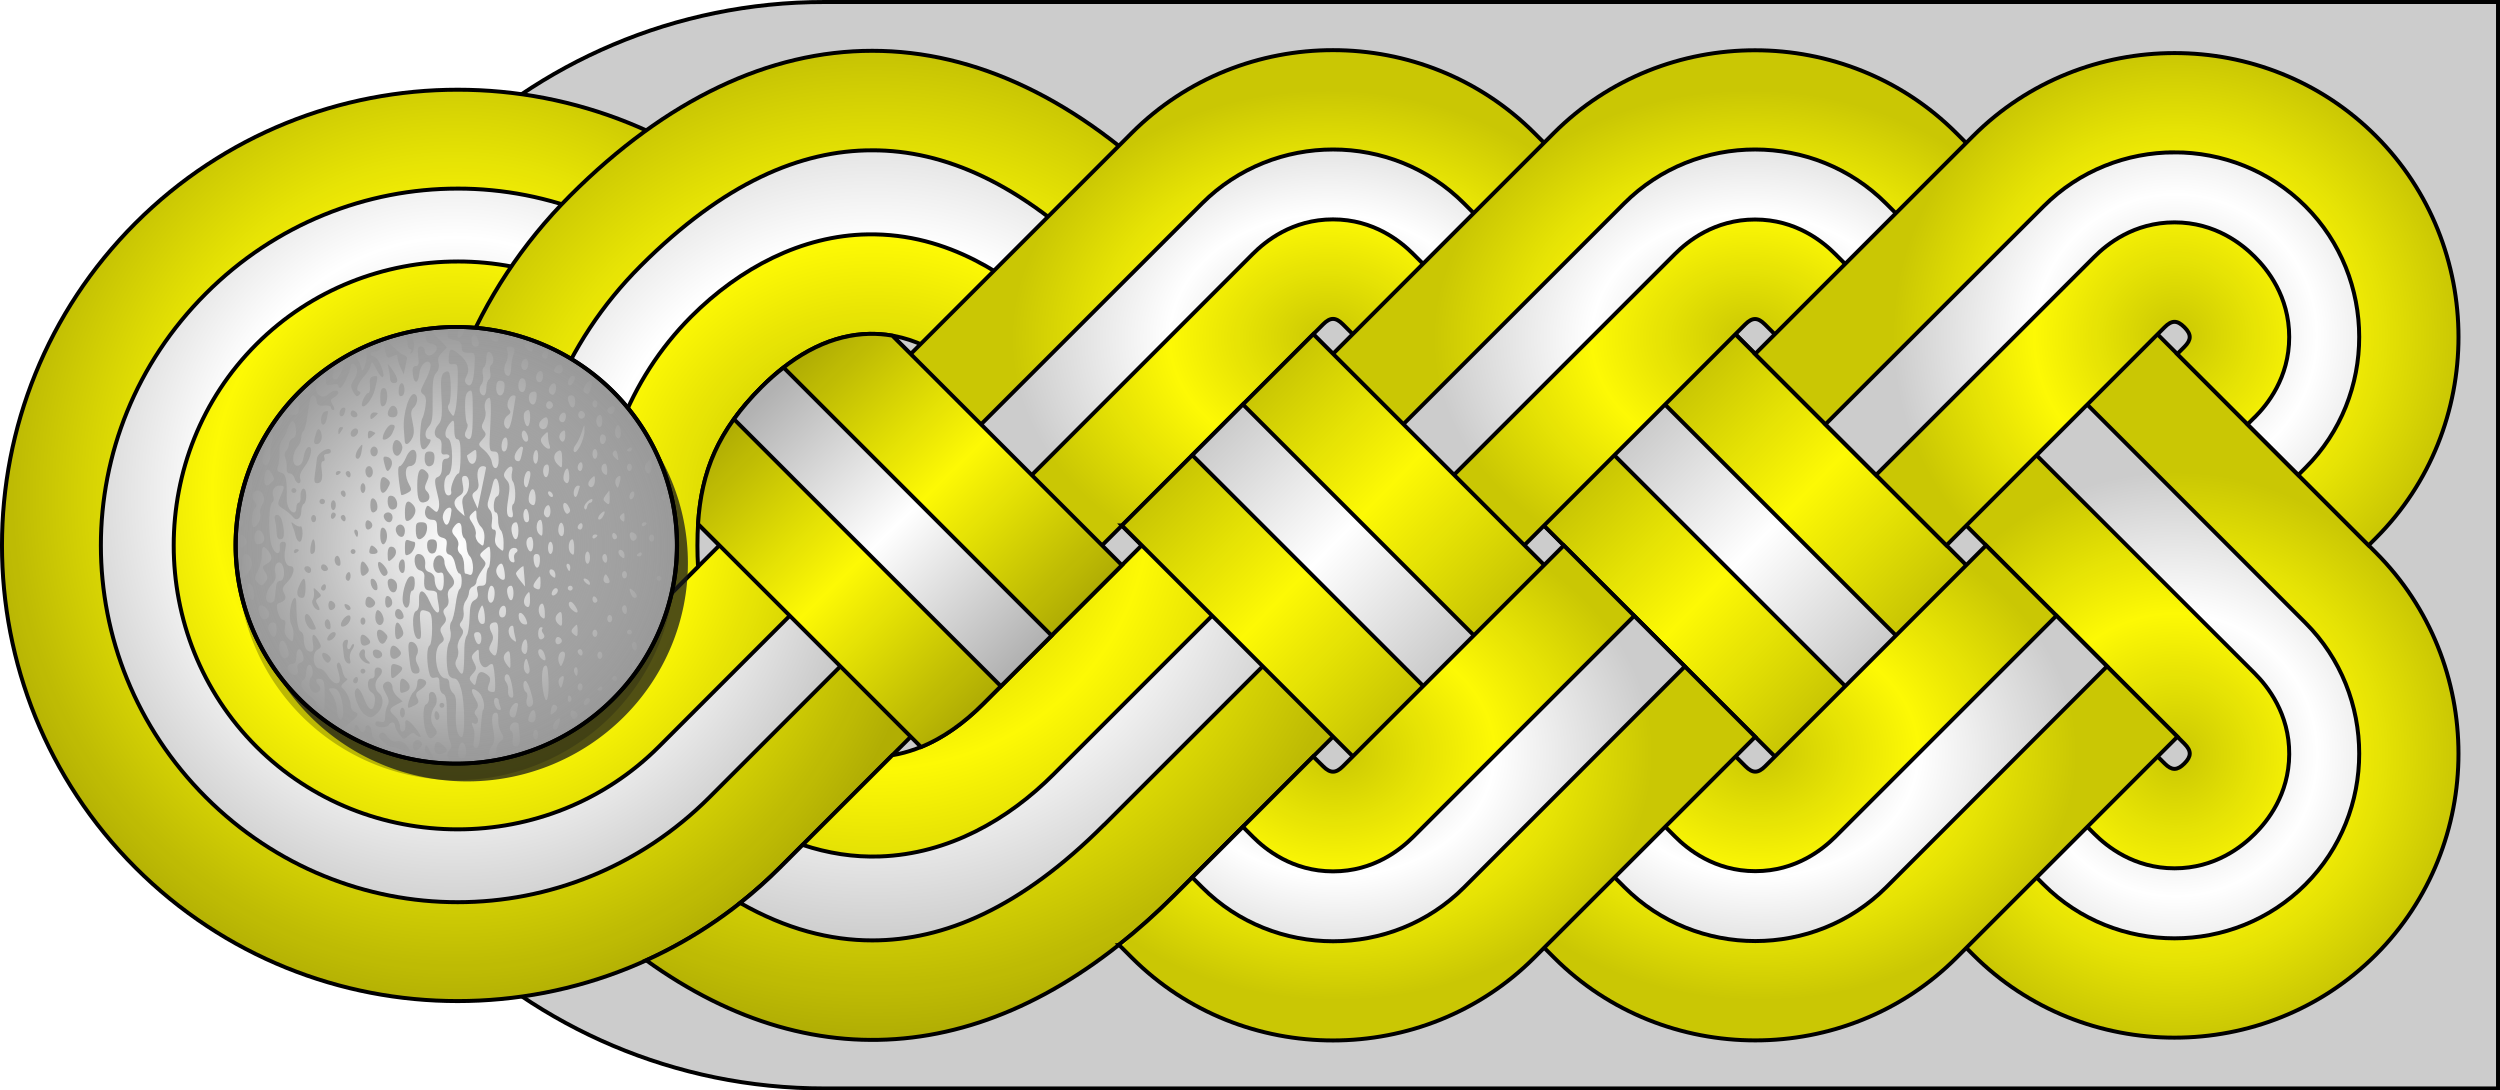 <?xml version="1.0" encoding="UTF-8" standalone="no"?>
<svg
   xmlns:dc="http://purl.org/dc/elements/1.1/"
   xmlns:cc="http://creativecommons.org/ns#"
   xmlns:rdf="http://www.w3.org/1999/02/22-rdf-syntax-ns#"
   xmlns:svg="http://www.w3.org/2000/svg"
   xmlns="http://www.w3.org/2000/svg"
   xmlns:xlink="http://www.w3.org/1999/xlink"
   xmlns:sodipodi="http://sodipodi.sourceforge.net/DTD/sodipodi-0.dtd"
   xmlns:inkscape="http://www.inkscape.org/namespaces/inkscape"
   version="1.1"
   viewBox="0 0 628.18 274"
   id="svg550"
   sodipodi:docname="SS-Brigadeführer h.svg"
   inkscape:version="0.92.0 r15299">
  <sodipodi:namedview
     pagecolor="#ffffff"
     bordercolor="#666666"
     borderopacity="1"
     objecttolerance="10"
     gridtolerance="10"
     guidetolerance="10"
     inkscape:pageopacity="0"
     inkscape:pageshadow="2"
     inkscape:window-width="1920"
     inkscape:window-height="1137"
     id="namedview552"
     showgrid="false"
     inkscape:zoom="0.98697827"
     inkscape:cx="509.76486"
     inkscape:cy="201.86291"
     inkscape:window-x="-8"
     inkscape:window-y="-8"
     inkscape:window-maximized="1"
     inkscape:current-layer="svg550" />
  <defs
     id="defs362">
    <linearGradient
       inkscape:collect="always"
       id="linearGradient5034">
      <stop
         style="stop-color:#ffffff;stop-opacity:1;"
         offset="0"
         id="stop5030" />
      <stop
         style="stop-color:#ffffff;stop-opacity:0;"
         offset="1"
         id="stop5032" />
    </linearGradient>
    <linearGradient
       id="a">
      <stop
         offset="0"
         id="stop4" />
      <stop
         stop-opacity="0"
         offset=".5"
         id="stop6" />
      <stop
         offset="1"
         id="stop8" />
    </linearGradient>
    <style
       type="text/css"
       id="style11" />
    <filter
       id="r"
       color-interpolation-filters="sRGB">
      <feGaussianBlur
         stdDeviation="3.849"
         id="feGaussianBlur13" />
    </filter>
    <style
       type="text/css"
       id="style16" />
    <radialGradient
       id="k"
       cx="91.199"
       cy="156.34"
       r="138.21"
       gradientTransform="matrix(.883 0 0 .938 33.825 -22.137)"
       gradientUnits="userSpaceOnUse"
       xlink:href="#a" />
    <radialGradient
       id="j"
       cx="196.61"
       cy="160.33"
       r="138.06"
       gradientTransform="matrix(1 0 0 .961 23.183 -27.118)"
       gradientUnits="userSpaceOnUse"
       xlink:href="#a" />
    <linearGradient
       id="q"
       x1="-3355"
       x2="-3297.7"
       y1="-51.232"
       y2="4.75"
       gradientTransform="translate(3663 158.36)"
       gradientUnits="userSpaceOnUse"
       xlink:href="#a" />
    <radialGradient
       id="i"
       cx="-3220.7"
       cy="27.94"
       r="79.547"
       gradientTransform="matrix(1 0 0 .782 3663 167.28)"
       gradientUnits="userSpaceOnUse"
       xlink:href="#a" />
    <linearGradient
       id="p"
       x1="-3470.7"
       x2="-3407.1"
       y1="-58.123"
       y2="7.541"
       gradientTransform="translate(3663 158.36)"
       gradientUnits="userSpaceOnUse"
       xlink:href="#a" />
    <radialGradient
       id="h"
       cx="-3116.3"
       cy="24.559"
       r="66.837"
       gradientTransform="matrix(2.1213e-8 1.063 -1.064 2.1213e-8 572.82 3502.3)"
       gradientUnits="userSpaceOnUse"
       xlink:href="#a" />
    <linearGradient
       id="o"
       x1="-3355"
       x2="-3297.7"
       y1="-51.232"
       y2="4.75"
       gradientTransform="translate(3769.1 158.36)"
       gradientUnits="userSpaceOnUse"
       xlink:href="#a" />
    <radialGradient
       id="g"
       cx="-3116.3"
       cy="24.559"
       r="66.837"
       gradientTransform="matrix(1.063 -2.1213e-8 2.1213e-8 1.064 3859.3 58.264)"
       gradientUnits="userSpaceOnUse"
       xlink:href="#a" />
    <radialGradient
       id="f"
       cx="-3220.7"
       cy="27.94"
       r="79.547"
       gradientTransform="matrix(1 0 0 .782 3556.5 167.3)"
       gradientUnits="userSpaceOnUse"
       xlink:href="#a" />
    <radialGradient
       id="e"
       cx="-3220.7"
       cy="27.94"
       r="79.547"
       gradientTransform="matrix(-1 0 0 -.782 -2781 106.74)"
       gradientUnits="userSpaceOnUse"
       xlink:href="#a" />
    <radialGradient
       id="d"
       cx="-3220.7"
       cy="27.94"
       r="79.547"
       gradientTransform="matrix(-1 0 0 -.782 -2887 106.74)"
       gradientUnits="userSpaceOnUse"
       xlink:href="#a" />
    <filter
       id="c"
       color-interpolation-filters="sRGB">
      <feGaussianBlur
         stdDeviation="4.406"
         id="feGaussianBlur29" />
    </filter>
    <style
       type="text/css"
       id="style32" />
    <style
       type="text/css"
       id="style34" />
    <linearGradient
       id="n">
      <stop
         stop-color="#999"
         offset="0"
         id="stop36" />
      <stop
         stop-color="#999"
         offset=".413"
         id="stop38" />
      <stop
         stop-color="#dadada"
         offset=".701"
         id="stop40" />
      <stop
         stop-color="#999"
         offset="1"
         id="stop42" />
    </linearGradient>
    <radialGradient
       id="b"
       cx="1011"
       cy="309.01"
       r="21.242"
       gradientTransform="matrix(1 0 0 1 0 0)"
       gradientUnits="userSpaceOnUse"
       xlink:href="#n" />
    <style
       type="text/css"
       id="style46" />
    <style
       type="text/css"
       id="style48" />
    <style
       type="text/css"
       id="style50" />
    <style
       type="text/css"
       id="style52" />
    <style
       type="text/css"
       id="style54" />
    <radialGradient
       id="m"
       cx="-32.202"
       cy="86.207"
       r="30.908"
       gradientTransform="matrix(0 .927 -.981 0 -52.415 73.121)"
       gradientUnits="userSpaceOnUse">
      <stop
         offset="0"
         id="stop56" />
      <stop
         stop-opacity="0"
         offset="1"
         id="stop58" />
    </radialGradient>
    <radialGradient
       id="l"
       cx="-1612.2"
       cy="-315.64"
       r="54.491"
       gradientTransform="matrix(.555 0 0 .526 760.26 209.3)"
       gradientUnits="userSpaceOnUse"
       xlink:href="#id2" />
    <style
       type="text/css"
       id="style62" />
    <style
       type="text/css"
       id="style64" />
    <style
       type="text/css"
       id="style66" />
    <style
       type="text/css"
       id="style68" />
    <style
       type="text/css"
       id="style70" />
    <style
       type="text/css"
       id="style72" />
    <style
       type="text/css"
       id="style74" />
    <style
       type="text/css"
       id="style76" />
    <style
       type="text/css"
       id="style78" />
    <style
       type="text/css"
       id="style80" />
    <style
       type="text/css"
       id="style82" />
    <style
       type="text/css"
       id="style84" />
    <style
       type="text/css"
       id="style86" />
    <style
       type="text/css"
       id="style88" />
    <style
       type="text/css"
       id="style90" />
    <style
       type="text/css"
       id="style92" />
    <style
       type="text/css"
       id="style94" />
    <style
       type="text/css"
       id="style96" />
    <style
       type="text/css"
       id="style98" />
    <style
       type="text/css"
       id="style100" />
    <style
       type="text/css"
       id="style102" />
    <style
       type="text/css"
       id="style104" />
    <style
       type="text/css"
       id="style106" />
    <style
       type="text/css"
       id="style108" />
    <style
       type="text/css"
       id="style110" />
    <style
       type="text/css"
       id="style112" />
    <style
       type="text/css"
       id="style114" />
    <style
       type="text/css"
       id="style116" />
    <style
       type="text/css"
       id="style118" />
    <style
       type="text/css"
       id="style120" />
    <style
       type="text/css"
       id="style122" />
    <style
       type="text/css"
       id="style124" />
    <style
       type="text/css"
       id="style126" />
    <style
       type="text/css"
       id="style128" />
    <style
       type="text/css"
       id="style130" />
    <style
       type="text/css"
       id="style132" />
    <style
       type="text/css"
       id="style134" />
    <style
       type="text/css"
       id="style136" />
    <style
       type="text/css"
       id="style138" />
    <style
       type="text/css"
       id="style140" />
    <style
       type="text/css"
       id="style142" />
    <style
       type="text/css"
       id="style144" />
    <style
       type="text/css"
       id="style146" />
    <style
       type="text/css"
       id="style148" />
    <style
       type="text/css"
       id="style150" />
    <style
       type="text/css"
       id="style152" />
    <style
       type="text/css"
       id="style154" />
    <style
       type="text/css"
       id="style156" />
    <style
       type="text/css"
       id="style158" />
    <style
       type="text/css"
       id="style160" />
    <style
       type="text/css"
       id="style162" />
    <style
       type="text/css"
       id="style164" />
    <style
       type="text/css"
       id="style166" />
    <style
       type="text/css"
       id="style168" />
    <style
       type="text/css"
       id="style170" />
    <style
       type="text/css"
       id="style172" />
    <style
       type="text/css"
       id="style174" />
    <style
       type="text/css"
       id="style176" />
    <style
       type="text/css"
       id="style178" />
    <style
       type="text/css"
       id="style180" />
    <style
       type="text/css"
       id="style182" />
    <style
       type="text/css"
       id="style184" />
    <style
       type="text/css"
       id="style186" />
    <style
       type="text/css"
       id="style188" />
    <style
       type="text/css"
       id="style190" />
    <style
       type="text/css"
       id="style192" />
    <style
       type="text/css"
       id="style194" />
    <style
       type="text/css"
       id="style196" />
    <style
       type="text/css"
       id="style198" />
    <style
       type="text/css"
       id="style200" />
    <style
       type="text/css"
       id="style202" />
    <style
       type="text/css"
       id="style204" />
    <style
       type="text/css"
       id="style206" />
    <style
       type="text/css"
       id="style208" />
    <style
       type="text/css"
       id="style210" />
    <style
       type="text/css"
       id="style212" />
    <style
       type="text/css"
       id="style214" />
    <style
       type="text/css"
       id="style216" />
    <style
       type="text/css"
       id="style218" />
    <style
       type="text/css"
       id="style220" />
    <style
       type="text/css"
       id="style222" />
    <style
       type="text/css"
       id="style224" />
    <style
       type="text/css"
       id="style226" />
    <style
       type="text/css"
       id="style228" />
    <style
       type="text/css"
       id="style230" />
    <style
       type="text/css"
       id="style232" />
    <style
       type="text/css"
       id="style234" />
    <style
       type="text/css"
       id="style236" />
    <style
       type="text/css"
       id="style238" />
    <style
       type="text/css"
       id="style240" />
    <style
       type="text/css"
       id="style242" />
    <style
       type="text/css"
       id="style244" />
    <style
       type="text/css"
       id="style246" />
    <style
       type="text/css"
       id="style248" />
    <style
       type="text/css"
       id="style250" />
    <style
       type="text/css"
       id="style252" />
    <style
       type="text/css"
       id="style254" />
    <style
       type="text/css"
       id="style256" />
    <style
       type="text/css"
       id="style258" />
    <style
       type="text/css"
       id="style260" />
    <style
       type="text/css"
       id="style262" />
    <style
       type="text/css"
       id="style264" />
    <style
       type="text/css"
       id="style266" />
    <style
       type="text/css"
       id="style268" />
    <style
       type="text/css"
       id="style270" />
    <style
       type="text/css"
       id="style272" />
    <style
       type="text/css"
       id="style274" />
    <style
       type="text/css"
       id="style276" />
    <style
       type="text/css"
       id="style278" />
    <style
       type="text/css"
       id="style280" />
    <style
       type="text/css"
       id="style282" />
    <style
       type="text/css"
       id="style284" />
    <style
       type="text/css"
       id="style286" />
    <style
       type="text/css"
       id="style288" />
    <style
       type="text/css"
       id="style290" />
    <style
       type="text/css"
       id="style292" />
    <style
       type="text/css"
       id="style294" />
    <style
       type="text/css"
       id="style296" />
    <style
       type="text/css"
       id="style298" />
    <style
       type="text/css"
       id="style300" />
    <style
       type="text/css"
       id="style302" />
    <style
       type="text/css"
       id="style304" />
    <style
       type="text/css"
       id="style306" />
    <style
       type="text/css"
       id="style308" />
    <style
       type="text/css"
       id="style310" />
    <style
       type="text/css"
       id="style312" />
    <style
       type="text/css"
       id="style314" />
    <style
       type="text/css"
       id="style316" />
    <style
       type="text/css"
       id="style318" />
    <style
       type="text/css"
       id="style320" />
    <style
       type="text/css"
       id="style322" />
    <style
       type="text/css"
       id="style324" />
    <style
       type="text/css"
       id="style326" />
    <style
       type="text/css"
       id="style328" />
    <style
       type="text/css"
       id="style330" />
    <style
       type="text/css"
       id="style332" />
    <style
       type="text/css"
       id="style334" />
    <style
       type="text/css"
       id="style336" />
    <style
       type="text/css"
       id="style338" />
    <style
       type="text/css"
       id="style340" />
    <style
       type="text/css"
       id="style342" />
    <style
       type="text/css"
       id="style344" />
    <style
       type="text/css"
       id="style346" />
    <style
       type="text/css"
       id="style348" />
    <style
       type="text/css"
       id="style350" />
    <style
       type="text/css"
       id="style352" />
    <style
       type="text/css"
       id="style354" />
    <style
       type="text/css"
       id="style356" />
    <style
       type="text/css"
       id="style358" />
    <style
       type="text/css"
       id="style360" />
    <radialGradient
       inkscape:collect="always"
       xlink:href="#linearGradient5034"
       id="radialGradient5036"
       cx="-136.975"
       cy="43.098"
       fx="-136.975"
       fy="43.098"
       r="30.21"
       gradientTransform="matrix(1,0,0,0.949,0,2.196)"
       gradientUnits="userSpaceOnUse" />
  </defs>
  <g
     id="g438">
    <path
       d="m219.19 12.767c-25.834 7e-5 -51.669 12.137-75.906 36.375-24.238 24.238-36.37 56.069-36.375 87.906 5e-3 31.838 12.137 63.669 36.375 87.906 48.475 48.475 103.34 48.476 151.81 0l72.031-72 15.906-15.906-15.906-15.906-72.031-72c-24.238-24.238-50.072-36.375-75.906-36.375zm-0.75 71.125c10.107-0.242 19.876 4.594 28.594 13.312l39.844 39.844-39.844 39.844c-16.41 16.411-36.53 19.095-55.656-0.031-12.315-12.315-16.125-23.79-16.125-39.812 0-16.023 3.81-27.497 16.125-39.812 8.966-8.966 18.145-13.13 27.063-13.344z"
       color="#000000"
       fill="#fdf905"
       stroke="#000"
       style="text-decoration-line:none;text-indent:0;text-transform:none"
       id="path364" />
    <path
       d="m207.18 0.5c50.224 1e-6 420.5-8e-6 420.5-8e-6v273s-345.11-1e-5 -420.5-1e-5c-75.387 0-136.5-61.113-136.5-136.5 3e-6 -75.387 61.113-136.5 136.5-136.5z"
       fill="#ccc"
       stroke="#000"
       stroke-linecap="square"
       id="path366" />
    <path
       d="m34.033 56.077c-44.715 44.715-44.715 117.21 0 161.93 44.715 44.715 117.21 44.715 161.93 0l80.964-80.964-80.964-80.964c-44.715-44.715-117.21-44.715-161.93 0zm48.083 48.083c18.159-18.159 47.602-18.159 65.761 0l32.88 32.88-32.88 32.88c-18.159 18.159-47.602 18.159-65.761 0-18.159-18.159-18.159-47.602 0-65.761z"
       fill="#fdf905"
       stroke="#000"
       stroke-linecap="round"
       stroke-linejoin="round"
       id="path368" />
    <path
       d="m115 47.39c-22.853 1e-6 -45.701 8.794-63.281 26.375-35.161 35.161-35.161 91.401 0 126.56 35.161 35.161 91.401 35.161 126.56 0l63.281-63.281-63.281-63.281c-17.581-17.581-40.429-26.375-63.281-26.375zm0 18.312c18.351 0 36.706 6.925 50.562 20.781l32.875 32.875 17.688 17.687-17.688 17.688-32.875 32.875c-27.713 27.713-73.412 27.713-101.13 0-27.713-27.713-27.713-73.412 0-101.12 13.857-13.857 32.212-20.781 50.563-20.781z"
       fill="#fff"
       stroke="#000"
       stroke-linecap="round"
       stroke-linejoin="round"
       id="path370" />
    <path
       d="m34.033 56.077c-44.715 44.715-44.715 117.21 0 161.93 44.715 44.715 117.21 44.715 161.93 0l80.964-80.964-80.964-80.964c-44.715-44.715-117.21-44.715-161.93 0zm48.083 48.083c18.159-18.159 47.602-18.159 65.761 0l32.88 32.88-32.88 32.88c-18.159 18.159-47.602 18.159-65.761 0-18.159-18.159-18.159-47.602 0-65.761z"
       fill="url(#k)"
       opacity=".3"
       id="path372" />
    <path
       d="m219.18 12.765c-25.834 7e-5 -51.669 12.137-75.906 36.375-24.238 24.238-36.37 56.069-36.375 87.906 3e-3 15.808 2.99 31.624 8.969 46.5 11.604-0.217 23.145-4.77 32-13.625l27.531-27.531c-0.107-1.726-0.156-3.506-0.156-5.344 0-16.023 3.81-27.497 16.125-39.812 8.966-8.966 18.144-13.196 27.062-13.344 11.583-0.192 20.304 5.946 28.594 13.312l39.844 39.844-39.844 39.844c-7.042 7.042-14.777 11.527-22.812 12.875l-28.25 28.25c-10.012 10.011-21.421 17.756-33.594 23.281 43.466 31.31 90.504 25.871 132.72-16.344l72.031-72 15.906-15.906-15.906-15.906-72.031-72c-24.238-24.238-50.072-36.375-75.906-36.375z"
       color="#000000"
       fill="#fdf905"
       stroke="#000"
       style="text-decoration-line:none;text-indent:0;text-transform:none"
       id="path374" />
    <path
       d="m219.18 37.765c-18.004 4.9e-5 -37.311 8.155-58.219 29.062-19.449 19.449-29.058 44.729-29.062 70.219 2e-3 13.417 2.673 26.769 8.031 39.25 2.817-1.793 5.478-3.916 7.938-6.375l6.656-6.656c-2.874-8.646-4.281-17.578-4.281-26.219 0-19.985 7.455-41.517 23.438-57.5 12.218-12.218 27.808-20.382 44.344-20.656 20.619-0.342 35.981 11.055 45.625 19.625l0.531 0.5 0.531 0.5 39.844 39.844 17.656 17.687-17.656 17.688-39.844 39.844c-11.335 11.335-26.33 20.019-43.625 20.625-6.573 0.23-13.111-0.811-19.406-2.906l-5.719 5.719c-3.188 3.188-6.519 6.143-9.969 8.875 11.557 6.578 22.585 9.406 33.188 9.406 18.016 4e-5 37.315-8.128 58.219-29.031h0.031l70.25-70.219-70.25-70.219h-0.031c-20.908-20.908-40.215-29.063-58.219-29.062z"
       color="#000000"
       fill="#fff"
       stroke="#000"
       style="text-decoration-line:none;text-indent:0;text-transform:none"
       id="path376" />
    <path
       d="m219.18 12.765c-25.834 7e-5 -51.669 12.137-75.906 36.375-24.238 24.238-36.37 56.069-36.375 87.906 3e-3 15.808 2.99 31.624 8.969 46.5 11.604-0.217 23.145-4.77 32-13.625l27.531-27.531c-0.107-1.726-0.156-3.506-0.156-5.344 0-16.023 3.81-27.497 16.125-39.812 8.966-8.966 18.144-13.196 27.062-13.344 11.583-0.192 20.304 5.946 28.594 13.312l39.844 39.844-39.844 39.844c-7.042 7.042-14.777 11.527-22.812 12.875l-28.25 28.25c-10.012 10.011-21.421 17.756-33.594 23.281 43.466 31.31 90.504 25.871 132.72-16.344l72.031-72 15.906-15.906-15.906-15.906-72.031-72c-24.238-24.238-50.072-36.375-75.906-36.375z"
       color="#000000"
       fill="url(#j)"
       opacity=".3"
       style="text-decoration-line:none;text-indent:0;text-transform:none"
       id="path378" />
    <path
       d="m250.79 163.16 81.68-81.68c1.796-1.796 3.154-1.796 4.95 0l69.672 69.672 48.083-48.083-69.65-69.65c-27.735-27.735-73.391-27.769-101.14-0.022l-81.68 81.68 48.083 48.083z"
       color="#000000"
       fill="#fdf905"
       stroke="#000"
       style="text-decoration-line:none;text-indent:0;text-transform:none"
       id="path380" />
    <path
       d="m334.97 37.563c-11.935-2.65e-4 -23.884 4.509-32.906 13.531l-81.688 81.656 12.75 12.75 81.656-81.687c3.126-3.126 9.878-8.687 20.156-8.688 10.278-1.67e-4 17.03 5.561 20.156 8.688l69.688 69.656 12.719-12.719-69.656-69.656c-9.021-9.021-20.94-13.531-32.875-13.531z"
       color="#000000"
       fill="#fff"
       stroke="#000"
       style="text-decoration-line:none;text-indent:0;text-transform:none"
       id="path382" />
    <path
       d="m359.05 103.16 136.76 136.76c27.739 27.739 73.399 27.761 101.14 0.022 27.731-27.731 27.73-73.386 0-101.12l-100.06-100.06-48.061 48.061 100.06 100.06c1.79 1.79 1.768 3.182-0.022 4.972-1.79 1.79-3.16 1.79-4.95 1e-5l-136.78-136.78-48.083 48.083z"
       color="#000000"
       fill="#fdf905"
       stroke="#000"
       style="text-decoration-line:none;text-indent:0;text-transform:none"
       id="path384" />
    <path
       d="m479.22 56.438-12.719 12.719v0.031l100.06 100.03c3.221 3.221 8.727 10.14 8.656 20.312-0.07 10.173-5.508 16.852-8.656 20-3.149 3.149-9.925 8.656-20.156 8.656-10.231 1.6e-4 -17.007-5.507-20.156-8.656l-136.78-136.78-12.75 12.719 136.78 136.78c18.045 18.045 47.746 18.035 65.781 0 18.03-18.029 18.029-47.721 0-65.75l-100.03-100.06h-0.031z"
       color="#000000"
       fill="#fff"
       stroke="#000"
       style="text-decoration-line:none;text-indent:0;text-transform:none"
       id="path386" />
    <path
       d="m344.25 175.78 94.269-94.27c1.796-1.796 3.154-1.796 4.95 0l40.592 40.592 48.083-48.083-40.57-40.57c-27.735-27.735-73.391-27.769-101.14-0.022l-94.27 94.27 48.083 48.083z"
       color="#000000"
       fill="#fdf905"
       stroke="#000"
       style="text-decoration-line:none;text-indent:0;text-transform:none"
       id="path388" />
    <path
       d="m441.03 37.563c-11.935-0.008-23.884 4.509-32.906 13.531l-94.281 94.281 12.719 12.719 94.281-94.25c3.126-3.126 9.879-8.687 20.156-8.688 10.277-1.7e-4 17.03 5.561 20.156 8.688l40.594 40.562 12.719-12.719-40.562-40.563c-9.021-9.021-20.94-13.554-32.875-13.562z"
       color="#000000"
       fill="#fff"
       stroke="#000"
       style="text-decoration-line:none;text-indent:0;text-transform:none"
       id="path390" />
    <path
       d="m441.01 88.953 48.083 48.083 54.823-54.823c1.796-1.796 3.154-1.796 4.95 1e-5 1.797 1.797 1.796 3.153 0 4.95l-0.022 0.022-0.022 0.022-1.746 1.746 48.083 48.083 1.834-1.834c27.69-27.739 27.676-73.352-0.044-101.07-27.747-27.747-73.403-27.713-101.14 0.022l-54.801 54.801z"
       color="#000000"
       fill="#fdf905"
       stroke="#000"
       style="text-decoration-line:none;text-indent:0;text-transform:none"
       id="path392" />
    <path
       d="m546.37 38.281c-11.934 0.008-23.854 4.542-32.875 13.562l-54.812 54.781 12.719 12.719 54.844-54.812c3.127-3.127 9.879-8.656 20.156-8.656 10.278 0 17.03 5.53 20.156 8.656 3.124 3.124 8.657 9.873 8.656 20.156s-5.533 17.033-8.656 20.156l-0.031 0.031h-0.031l-1.75 1.75 12.75 12.719 1.812-1.812c18.006-18.038 17.996-47.692-0.031-65.719-9.022-9.022-20.972-13.539-32.906-13.531z"
       color="#000000"
       fill="#fff"
       stroke="#000"
       style="text-decoration-line:none;text-indent:0;text-transform:none"
       id="path394" />
    <path
       d="m281.91 132.04 108.59 108.59c27.747 27.747 73.403 27.713 101.14-0.022l55.486-55.486-48.083-48.083-55.508 55.508c-1.796 1.796-3.154 1.796-4.95 0l-108.59-108.59-48.083 48.083z"
       color="#000000"
       fill="#fdf905"
       stroke="#000"
       style="text-decoration-line:none;text-indent:0;text-transform:none"
       id="path396" />
    <path
       d="m312.31 101.62-12.719 12.75 108.59 108.56c18.044 18.044 47.739 18.042 65.781 0l55.469-55.5-12.719-12.719-55.5 55.5c-3.127 3.127-9.88 8.687-20.156 8.688-10.277 3.3e-4 -17.029-5.56-20.156-8.688z"
       color="#000000"
       fill="#fff"
       stroke="#000"
       style="text-decoration-line:none;text-indent:0;text-transform:none"
       id="path398" />
    <path
       d="m218.43 83.89c-8.918 0.213-18.097 4.378-27.062 13.344-10.893 10.893-15.135 21.131-15.969 34.437l56.031 56.031c9e-3 -4e-3 0.022 4e-3 0.031 0 5.438-2.237 10.661-5.911 15.562-10.812l34.875-34.875-57.688-57.687c-1.908-0.319-3.843-0.484-5.781-0.438z"
       color="#000000"
       fill="#fdf905"
       stroke="#000"
       style="text-decoration-line:none;text-indent:0;text-transform:none"
       id="path400" />
    <path
       d="m330 83.969-48.094 48.062 58.031 58.031 48.094-48.094-58.031-58z"
       color="#000000"
       fill="url(#q)"
       opacity=".2"
       style="text-decoration-line:none;text-indent:0;text-transform:none"
       id="path402" />
    <path
       d="m499.03 137.03-55.5 55.5c-1.796 1.796-3.142 1.796-4.938 0l-2.469-2.469-48.094 48.094 2.469 2.469c27.747 27.747 73.39 27.703 101.12-0.031l55.5-55.469-48.094-48.094-1e-5 -5e-5z"
       color="#000000"
       fill="url(#i)"
       opacity=".2"
       style="text-decoration-line:none;text-indent:0;text-transform:none"
       id="path404" />
    <path
       d="m281.15 237.4 3.25 3.25c27.747 27.747 73.39 27.703 101.13-0.031l53.75-53.719 1.75-1.75-48.094-48.094-1.75 1.75-53.75 53.75c-1.796 1.796-3.173 1.796-4.969 0l-2.5-2.469-34.875 34.875c-4.591 4.591-9.242 8.716-13.937 12.438z"
       color="#000000"
       fill="#fdf905"
       stroke="#000"
       style="text-decoration-line:none;text-indent:0;text-transform:none"
       id="path406" />
    <path
       d="m196.9 92.359c-1.847 1.439-3.698 3.042-5.531 4.875-2.743 2.743-5.049 5.438-7 8.156 0.074 0.032 0.144 0.061 0.219 0.094l66.906 66.937 12.75-12.719-67.344-67.344zm213.72 62.406-55.5 55.5c-3.127 3.127-9.88 8.687-20.156 8.688-10.277 3.3e-4 -17.029-5.56-20.156-8.688l-2.5-2.5-12.719 12.719 2.5 2.5c18.044 18.044 47.739 18.042 65.781 0l55.469-55.5z"
       color="#000000"
       fill="#fff"
       stroke="#000"
       style="text-decoration-line:none;text-indent:0;text-transform:none"
       id="path408" />
    <path
       d="m115.02 86.043a54.986 54.996 0 0 1 0 109.99 54.986 54.996 0 1 1 0 -109.99z"
       filter="url(#r)"
       opacity=".5"
       id="path410" />
    <path
       d="m218.43 83.89c-8.918 0.213-18.097 4.378-27.062 13.344-10.893 10.893-15.135 21.131-15.969 34.437l56.031 56.031c9e-3 -4e-3 0.022 4e-3 0.031 0 5.438-2.237 10.661-5.911 15.562-10.812l34.875-34.875-57.688-57.687c-1.908-0.319-3.843-0.484-5.781-0.438z"
       color="#000000"
       fill="url(#p)"
       opacity=".3"
       style="text-decoration-line:none;text-indent:0;text-transform:none"
       id="path412" />
    <path
       d="m542.13 84-48.062 48.063 4.969 4.969 48.094 48.094 1.75 1.75c1.79 1.79 1.79 3.178 1e-5 4.969-1.79 1.79-3.179 1.79-4.969 0l-1.75-1.75-48.094 48.062 1.75 1.75c27.739 27.739 73.386 27.771 101.13 0.031 27.731-27.731 27.73-73.394-1e-5 -101.12l-1.781-1.781-48.094-48.094-4.938-4.938z"
       color="#000000"
       fill="url(#h)"
       opacity=".2"
       style="text-decoration-line:none;text-indent:0;text-transform:none"
       id="path414" />
    <path
       d="m436.05 83.969-48.094 48.062 58.031 58.031 48.094-48.094-58.031-58z"
       color="#000000"
       fill="url(#o)"
       opacity=".2"
       style="text-decoration-line:none;text-indent:0;text-transform:none"
       id="path416" />
    <path
       d="m441.02 88.96 48.062 48.062 53.062-53.062 1.75-1.75c1.79-1.79 3.178-1.79 4.969 0 1.79 1.79 1.79 3.179 0 4.969l-1.75 1.75 48.062 48.094 1.75-1.75c27.739-27.739 27.771-73.386 0.031-101.12-27.731-27.731-73.394-27.731-101.12-7e-6l-1.781 1.781-53.031 53.031z"
       color="#000000"
       fill="url(#g)"
       opacity=".2"
       style="text-decoration-line:none;text-indent:0;text-transform:none"
       id="path418" />
    <path
       d="m392.54 137.06-1.75 1.75-53.75 53.75c-1.796 1.796-3.142 1.796-4.938 0l-2.469-2.469-48.094 48.094 2.469 2.469c27.747 27.747 73.39 27.703 101.13-0.031l53.75-53.719 1.75-1.75-48.094-48.094z"
       color="#000000"
       fill="url(#f)"
       opacity=".2"
       style="text-decoration-line:none;text-indent:0;text-transform:none"
       id="path420" />
    <path
       d="m383.05 136.99 55.5-55.5c1.796-1.796 3.142-1.796 4.938 0l2.469 2.469 48.094-48.094-2.469-2.469c-27.747-27.747-73.39-27.703-101.12 0.031l-55.5 55.469 48.094 48.094z"
       color="#000000"
       fill="url(#e)"
       opacity=".2"
       style="text-decoration-line:none;text-indent:0;text-transform:none"
       id="path422" />
    <path
       d="m276.97 136.99 55.5-55.5c1.796-1.796 3.142-1.796 4.938 0l2.469 2.469 48.094-48.094-2.469-2.469c-27.747-27.747-73.39-27.703-101.12 0.031l-55.5 55.469 48.094 48.094z"
       color="#000000"
       fill="url(#d)"
       opacity=".2"
       style="text-decoration-line:none;text-indent:0;text-transform:none"
       id="path424" />
    <g
       transform="matrix(0 -1.832 1.952 0 30.539 -113.92)"
       id="g434">
      <path
         d="m-109.47 44.664a29.945 28.406 0 0 1 -59.889 0 29.945 28.406 0 1 1 59.889 0z"
         fill="#1a1a1a"
         opacity=".75"
         id="path426" />
      <path
         d="m-107.03 43.256a29.945 28.406 0 0 1 -59.889 0 29.945 28.406 0 1 1 59.889 0z"
         fill="#999"
         stroke="#000"
         stroke-linecap="square"
         stroke-width=".53"
         id="path428" />
      <path
         d="m-107.03 43.262a29.945 28.406 0 0 1 -59.889 0 29.945 28.406 0 1 1 59.889 0z"
         id="path430"
         stroke-linecap="square"
         stroke-width=".53"
         stroke="#000"
         fill="url(#l)"
         style="fill:url(#radialGradient5036);fill-opacity:1" />
      <path
         d="m-141.74 71.753c-5.753-0.872-14.222-4.878-15.333-7.253-0.182-0.389-0.578-0.707-0.88-0.707-0.752 0-1.357-0.761-1.103-1.389 0.15-0.37 0.021-0.517-0.455-0.517-0.852 0-1.487-0.724-1.218-1.389 0.137-0.339 0.032-0.517-0.305-0.517-0.691 0-1.91-1.514-1.679-2.084 0.108-0.267-0.016-0.456-0.3-0.456-0.266 0-0.656-0.357-0.866-0.794-0.232-0.483-0.253-0.794-0.054-0.794 0.18 0 0.328-0.23 0.328-0.51 0-0.321-0.185-0.443-0.497-0.329-0.289 0.105-0.639-0.07-0.837-0.421-0.551-0.977-0.415-1.343 0.413-1.115 0.605 0.167 0.505-0.014-0.502-0.915-1.283-1.147-1.583-1.938-0.837-2.204 0.305-0.108 0.265-0.267-0.145-0.582-0.31-0.238-0.666-1.114-0.792-1.946-0.199-1.313-0.157-1.487 0.312-1.316 0.748 0.272 0.683-0.412-0.075-0.797-0.45-0.228-0.622-0.693-0.639-1.72-0.018-1.167 0.113-1.476 0.772-1.81 0.645-0.327 0.893-0.326 1.318 0.009 0.406 0.32 0.712 0.33 1.366 0.049 0.464-0.2 2.046-0.364 3.516-0.364 2.067 0 2.717-0.108 2.865-0.476 0.117-0.29 0.624-0.476 1.297-0.476 0.912 0 1.076-0.103 0.942-0.59-0.127-0.459 0.075-0.635 0.91-0.794 1.589-0.301 3.265-0.247 3.5 0.114 0.114 0.175 1.161 0.318 2.327 0.318 1.625 0 2.168-0.117 2.324-0.502 0.431-1.065 0.229-1.176-1.824-0.999-1.724 0.148-2.012 0.1-1.925-0.324 0.139-0.678 3.571-0.882 3.835-0.228 0.114 0.281 0.61 0.416 1.367 0.374 1.776-0.099 1.749 0.62-0.05 1.351-1.783 0.725-2.095 1.467-0.488 1.163 0.575-0.109 1.253-0.198 1.506-0.198 0.268 0 0.46-0.332 0.46-0.794 0-0.803 0.346-0.957 1.884-0.837 0.463 0.036 0.774-0.169 0.889-0.586 0.215-0.78 2.248-0.945 2.248-0.183 0 0.605-0.665 0.973-1.561 0.863-0.487-0.059-0.796 0.125-0.943 0.566-0.12 0.36-0.498 0.654-0.838 0.654-0.948 0-1.679 0.342-1.679 0.785 0 0.252 0.479 0.399 1.296 0.399 1.062 0 1.269-0.099 1.145-0.548-0.185-0.671 1.066-1.065 1.953-0.614 0.794 0.403 0.436 1.249-0.528 1.249-0.412 0-1.097 0.286-1.522 0.635-0.927 0.763-1.448 0.8-2.021 0.145-0.285-0.325-0.731-0.428-1.327-0.303-0.592 0.123-1.042 0.022-1.321-0.297-0.324-0.37-0.579-0.405-1.085-0.148-0.51 0.259-0.803 0.215-1.276-0.191-0.506-0.435-0.746-0.46-1.368-0.144-0.633 0.321-0.824 0.293-1.185-0.175-0.866-1.124-4.812-0.595-4.812 0.645 0 0.281-0.318 0.468-0.796 0.468-0.438 0-0.981 0.212-1.208 0.471-0.303 0.347-0.957 0.444-2.468 0.369-2.149-0.107-3.562 0.186-3.562 0.739 0 0.455 4.663 0.414 6.523-0.058 1.052-0.267 1.511-0.55 1.511-0.931 0-0.301 0.264-0.621 0.586-0.711 1.208-0.337 3.625-0.297 4.345 0.071 0.41 0.21 1.128 0.291 1.595 0.18 0.466-0.111 1.034-0.057 1.262 0.12 0.228 0.177 1.282 0.424 2.344 0.549 1.061 0.125 2.011 0.353 2.112 0.507 0.247 0.379 2.152 0.359 2.152-0.022 0-0.167 0.547-0.4 1.215-0.519 0.722-0.128 1.275-0.433 1.362-0.75 0.108-0.393 0.411-0.497 1.149-0.394 0.806 0.112 1.038 0.009 1.188-0.535 0.143-0.52 0.446-0.674 1.318-0.674 0.915 0 1.133-0.124 1.133-0.645 0-0.728 0.732-1.11 1.552-0.811 0.5 0.182 0.496 0.254-0.046 0.821-0.545 0.571-0.548 0.638-0.04 0.823 0.304 0.111 0.965 0.105 1.468-0.013 2.391-0.559 2.748-0.566 2.956-0.052 0.134 0.332 0.607 0.512 1.343 0.512 0.786 0 1.136 0.147 1.136 0.476 0 0.262 0.157 0.476 0.349 0.476s0.305-0.25 0.251-0.556c-0.079-0.446 0.108-0.537 0.948-0.461 0.703 0.063 1.111-0.067 1.245-0.397 0.251-0.621 1.174-0.633 1.882-0.025 0.581 0.499 1.319 0.56 4.619 0.384 1.48-0.079 2.208 0.016 2.475 0.321 0.208 0.238 0.28 0.525 0.161 0.639-0.359 0.341-4.031 0.368-4.466 0.034-0.271-0.208-0.633-0.158-1.099 0.152-0.678 0.45-0.667 0.468 0.404 0.701 0.605 0.131 2.27 0.257 3.7 0.28 2.419 0.038 2.594 0 2.511-0.594-0.073-0.519 0.086-0.623 0.872-0.57 1.343 0.091 1.403 0.25 0.501 1.32-0.935 1.109-2.041 1.468-3.011 0.975-0.505-0.257-0.8-0.259-1.064-0.009-0.609 0.578 0.135 0.914 2.279 1.031 1.999 0.109 2.009 0.105 1.995-0.764-0.01-0.705 0.136-0.873 0.762-0.873 0.597 0 0.822-0.224 0.981-0.976 0.182-0.865 0.305-0.952 1.079-0.768 1.102 0.263 1.17 0.333 0.918 0.958-0.135 0.335-0.43 0.445-0.85 0.318-1.077-0.324-1.105 0.382-0.029 0.738 1.066 0.352 1.459 1.635 0.502 1.635-0.596 0-0.649 0.369-0.126 0.865 0.613 0.582 0.058 3.19-0.729 3.427-0.768 0.231-0.873 0.788-0.149 0.788 0.62 0 0.62 0-0.027 1.661-1.206 3.091-1.922 4.326-2.612 4.506-0.543 0.142-0.604 0.249-0.26 0.46 0.745 0.456-0.185 1.56-1.165 1.382-0.449-0.082-0.791 9e-3 -0.791 0.211 0 0.195 0.226 0.355 0.502 0.355 0.276 0 0.502 0.121 0.502 0.268 0 0.397-3.186 3.843-4.795 5.186-1.292 1.078-1.443 1.128-1.986 0.664-0.323-0.277-0.689-0.407-0.812-0.29-0.124 0.117 0.051 0.404 0.388 0.638 0.568 0.394 0.507 0.493-0.861 1.383-4.621 3.007-9.689 4.523-15.701 4.698-2.301 0.067-4.966 0-5.92-0.141zm-1.947-1.29c-0.114-0.175-0.273-0.318-0.354-0.318-0.081 0-0.148 0.143-0.148 0.318 0 0.175 0.159 0.318 0.355 0.318 0.195 0 0.261-0.143 0.148-0.318zm13.725-0.635c-0.114-0.175-0.349-0.318-0.522-0.318-0.173 0-0.315 0.143-0.315 0.318 0 0.175 0.235 0.318 0.522 0.318 0.287 0 0.429-0.143 0.315-0.318zm-11.215-0.635c0-0.175-0.151-0.318-0.335-0.318-0.184 0-0.335 0.143-0.335 0.318 0 0.175 0.151 0.318 0.335 0.318 0.184 0 0.335-0.143 0.335-0.318zm5.691-0.953c0-0.175-0.226-0.318-0.502-0.318-0.276 0-0.502 0.143-0.502 0.318 0 0.175 0.226 0.318 0.502 0.318 0.276 0 0.502-0.143 0.502-0.318zm9.973-0.52c-0.301-0.286-0.786-0.433-1.076-0.328-0.91 0.331-0.576 0.847 0.548 0.847 0.996 0 1.036-0.038 0.528-0.52zm-8.3-0.433c0-0.175-0.159-0.318-0.354-0.318-0.195 0-0.261 0.143-0.148 0.318s0.273 0.318 0.355 0.318c0.081 0 0.148-0.143 0.148-0.318zm-4.184-0.635c-0.114-0.175-0.273-0.318-0.355-0.318-0.081 0-0.148 0.143-0.148 0.318 0 0.175 0.16 0.318 0.354 0.318 0.195 0 0.261-0.143 0.148-0.318zm-14.897-0.635c0-0.175-0.301-0.318-0.67-0.318-0.368 0-0.669 0.143-0.669 0.318 0 0.175 0.301 0.318 0.669 0.318 0.368 0 0.67-0.143 0.67-0.318zm2.678 0c0-0.175-0.217-0.318-0.482-0.318-0.265 0-0.575 0.143-0.689 0.318-0.114 0.175 0.103 0.318 0.482 0.318 0.379 0 0.689-0.143 0.689-0.318zm7.03-0.159c0.452-0.517 0.344-0.582-0.475-0.284-0.291 0.106-0.529 0.32-0.529 0.476 0 0.439 0.542 0.335 1.004-0.193zm7.881 0.138c0.308-0.473-0.049-0.73-0.69-0.497-0.296 0.108-0.444 0.34-0.329 0.516 0.271 0.417 0.742 0.408 1.02-0.019zm5.677-0.296c-0.114-0.175-0.433-0.318-0.709-0.318-0.276 0-0.409 0.143-0.295 0.318 0.114 0.175 0.433 0.318 0.709 0.318 0.276 0 0.409-0.143 0.295-0.318zm-18.914-0.318c0-0.175-0.151-0.318-0.335-0.318-0.184 0-0.335 0.143-0.335 0.318 0 0.175 0.151 0.318 0.335 0.318 0.184 0 0.335-0.143 0.335-0.318zm22.764 0c0-0.175-0.226-0.318-0.502-0.318-0.276 0-0.502 0.143-0.502 0.318 0 0.175 0.226 0.318 0.502 0.318 0.276 0 0.502-0.143 0.502-0.318zm2.176 0c-0.114-0.175-0.273-0.318-0.355-0.318-0.081 0-0.148 0.143-0.148 0.318 0 0.175 0.159 0.318 0.354 0.318 0.195 0 0.261-0.143 0.148-0.318zm-21.592-0.635c0-0.175-0.217-0.318-0.482-0.318-0.265 0-0.576 0.143-0.689 0.318-0.114 0.175 0.103 0.318 0.482 0.318 0.379 0 0.689-0.143 0.689-0.318zm4.687 0c0-0.175-0.226-0.318-0.502-0.318-0.276 0-0.502 0.143-0.502 0.318 0 0.175 0.226 0.318 0.502 0.318 0.276 0 0.502-0.143 0.502-0.318zm2.831-0.296c0.335-0.515-0.394-0.671-0.826-0.177-0.336 0.384-0.316 0.473 0.11 0.473 0.288 0 0.61-0.133 0.716-0.296zm4.935-0.085c-0.312-0.296-0.491-0.296-0.803 0-0.312 0.296-0.223 0.381 0.402 0.381 0.625 0 0.714-0.084 0.402-0.381zm5.038-0.619c-0.215-0.204-0.631-0.251-0.982-0.11-0.538 0.216-0.512 0.27 0.229 0.467 0.992 0.263 1.269 0.132 0.753-0.357zm7.155 0.273c0.325-0.309-0.79-0.643-1.401-0.421-0.288 0.105-0.445 0.311-0.349 0.458 0.199 0.305 1.416 0.279 1.75-0.038zm-3.535-0.65c-0.258-0.244-0.512-0.198-0.892 0.162-0.485 0.46-0.454 0.49 0.361 0.342 0.637-0.116 0.789-0.259 0.531-0.504zm-30.82 0.107c0-0.175-0.151-0.318-0.335-0.318-0.184 0-0.335 0.143-0.335 0.318 0 0.175 0.151 0.318 0.335 0.318 0.184 0 0.335-0.143 0.335-0.318zm19.584 0c0.114-0.175-0.028-0.318-0.315-0.318-0.287 0-0.522 0.143-0.522 0.318 0 0.175 0.142 0.318 0.315 0.318 0.173 0 0.408-0.143 0.522-0.318zm17.361-0.476c-0.213-0.528-0.655-0.624-0.929-0.203-0.224 0.344 0.115 0.679 0.686 0.679 0.25 0 0.354-0.203 0.243-0.476zm-28.576-0.159c0-0.175-0.226-0.318-0.502-0.318-0.276 0-0.502 0.143-0.502 0.318 0 0.175 0.226 0.317 0.502 0.317 0.276 0 0.502-0.143 0.502-0.317zm31.314-0.021c0.308-0.473-0.049-0.73-0.69-0.497-0.296 0.108-0.444 0.34-0.329 0.516 0.271 0.416 0.741 0.408 1.02-0.019zm-26.014-0.257c0.364-0.219 0.355-0.302-0.051-0.45-0.517-0.188-0.898 9e-3 -0.898 0.463 0 0.336 0.376 0.331 0.949-0.014zm11.745 0.188c-0.077-0.049-0.383-0.266-0.681-0.48-0.436-0.315-0.623-0.297-0.962 0.09-0.361 0.412-0.264 0.48 0.681 0.48 0.606 0 1.038-0.041 0.962-0.09zm-8.676-0.545c0-0.175-0.217-0.318-0.482-0.318-0.265 0-0.575 0.143-0.689 0.318-0.114 0.175 0.103 0.318 0.482 0.318 0.379 0 0.689-0.143 0.689-0.318zm12.386 0.035c0-0.517-0.949-0.639-1.356-0.174-0.331 0.378-0.249 0.457 0.478 0.457 0.483 0 0.878-0.128 0.878-0.283zm4.017-0.37c0-0.164-0.301-0.299-0.67-0.299-0.738 0-0.912 0.5-0.251 0.725 0.506 0.172 0.921-0.02 0.921-0.426zm-10.872-0.178c-0.298-0.283-0.643-0.418-0.767-0.3-0.124 0.118-6e-3 0.347 0.267 0.509 0.791 0.474 1.089 0.35 0.5-0.209zm-23.776-0.121c-0.114-0.175-0.273-0.318-0.355-0.318-0.081 0-0.148 0.143-0.148 0.318 0 0.175 0.16 0.318 0.355 0.318 0.195 0 0.261-0.143 0.148-0.318zm4.854 0c0-0.175-0.226-0.318-0.502-0.318-0.276 0-0.502 0.143-0.502 0.318 0 0.175 0.226 0.318 0.502 0.318 0.276 0 0.502-0.143 0.502-0.318zm32.472 0.027c0-0.372-0.712-0.612-1.255-0.422-0.725 0.253-0.455 0.713 0.418 0.713 0.46 0 0.837-0.131 0.837-0.291zm-29.459-0.661c0-0.175-0.226-0.318-0.502-0.318s-0.502 0.143-0.502 0.318c0 0.175 0.226 0.318 0.502 0.318s0.502-0.143 0.502-0.318zm4.519 0c0.114-0.175-0.028-0.318-0.315-0.318-0.287 0-0.522 0.143-0.522 0.318 0 0.175 0.142 0.318 0.315 0.318 0.173 0 0.408-0.143 0.522-0.318zm8.537 0c0-0.175-0.16-0.318-0.355-0.318-0.195 0-0.261 0.143-0.148 0.318 0.114 0.175 0.273 0.318 0.355 0.318 0.081 0 0.148-0.143 0.148-0.318zm11.717 0c0-0.175-0.301-0.318-0.67-0.318-0.368 0-0.669 0.143-0.669 0.318 0 0.175 0.301 0.318 0.669 0.318 0.368 0 0.67-0.143 0.67-0.318zm6.695 0c0-0.175-0.226-0.318-0.502-0.318-0.276 0-0.502 0.143-0.502 0.318 0 0.175 0.226 0.318 0.502 0.318 0.276 0 0.502-0.143 0.502-0.318zm-10.776-0.514c-0.298-0.282-0.709-0.416-0.914-0.295-0.545 0.319-0.1 0.81 0.734 0.81 0.665 0 0.679-0.04 0.18-0.514zm-3.11-0.431c-0.329-0.345-0.767-0.527-0.972-0.404-0.239 0.143-0.162 0.263 0.212 0.333 0.322 0.06 0.586 0.242 0.586 0.404 0 0.162 0.174 0.294 0.387 0.294 0.221 0 0.13-0.269-0.212-0.628zm16.564 0.321c0-0.169-0.32-0.469-0.712-0.668-0.556-0.282-0.774-0.267-0.994 0.069-0.197 0.3-0.058 0.492 0.461 0.636 1.097 0.305 1.245 0.301 1.245-0.036zm-43.52-0.295c0-0.156-0.226-0.366-0.502-0.466-0.51-0.186-0.686 0.152-0.279 0.538 0.32 0.303 0.781 0.261 0.781-0.071zm16.25-0.055c0.36-0.553-0.05-0.67-0.509-0.145-0.264 0.302-0.289 0.484-0.068 0.484 0.196 0 0.455-0.152 0.577-0.339zm3.836 0.021c0-0.175-0.377-0.318-0.837-0.318-0.46 0-0.837 0.143-0.837 0.318 0 0.175 0.377 0.318 0.837 0.318 0.46 0 0.837-0.143 0.837-0.318zm16.367-0.748c-0.664-0.2-1.449-0.555-1.743-0.788-0.294-0.233-0.701-0.327-0.905-0.208-0.534 0.313 1.643 1.347 2.851 1.354 0.994 9e-3 0.992 0-0.204-0.358zm2.868 0.135c0.248-0.38-0.382-0.756-0.828-0.495-0.374 0.22-0.129 0.791 0.34 0.791 0.162 0 0.382-0.133 0.488-0.296zm-37.312-0.34c0-0.175-0.226-0.318-0.502-0.318-0.276 0-0.502 0.143-0.502 0.318 0 0.175 0.226 0.318 0.502 0.318 0.276 0 0.502-0.143 0.502-0.318zm4.687 0c0-0.175-0.142-0.318-0.315-0.318-0.173 0-0.408 0.143-0.522 0.318-0.114 0.175 0.028 0.318 0.315 0.318 0.287 0 0.522-0.143 0.522-0.318zm17.24 0c-0.114-0.175-0.349-0.318-0.522-0.318-0.173 0-0.315 0.143-0.315 0.318 0 0.175 0.235 0.318 0.522 0.318 0.287 0 0.429-0.143 0.315-0.318zm8.369 0c-0.114-0.175-0.424-0.318-0.689-0.318-0.265 0-0.482 0.143-0.482 0.318 0 0.175 0.31 0.318 0.689 0.318 0.379 0 0.596-0.143 0.482-0.318zm-3.18-0.284c0-0.406-0.995-0.712-1.45-0.446-0.239 0.14-0.069 0.309 0.449 0.446 0.458 0.121 0.871 0.234 0.917 0.252 0.046 0.018 0.084-0.096 0.084-0.252zm-30.952-0.373c0.308-0.473-0.049-0.73-0.69-0.497-0.296 0.108-0.444 0.34-0.329 0.516 0.271 0.416 0.741 0.408 1.02-0.019zm6.021 0.035c-0.109-0.167-0.419-0.223-0.689-0.125-0.692 0.252-0.611 0.429 0.198 0.429 0.379 0 0.6-0.137 0.491-0.304zm5.849 0.184c0-0.066-0.206-0.282-0.458-0.48-0.348-0.274-0.558-0.245-0.878 0.12-0.357 0.408-0.288 0.48 0.458 0.48 0.483 0 0.878-0.054 0.878-0.12zm2.782-0.336c0.386-0.278 0.476-0.512 0.249-0.645-0.197-0.115-0.582 0-0.857 0.264-0.915 0.868-0.462 1.151 0.608 0.381zm8.935-0.221c0-0.49-1.422-0.65-1.883-0.213-0.403 0.382-0.303 0.446 0.707 0.446 0.647 0 1.177-0.105 1.177-0.233zm19.751-0.117c0-0.513-0.307-0.589-1.144-0.284-0.815 0.297-0.628 0.76 0.307 0.76 0.521 0 0.837-0.18 0.837-0.476zm2.678 0.149c0-0.409-0.954-0.779-1.26-0.488-0.125 0.118-6e-3 0.348 0.265 0.511 0.648 0.389 0.995 0.381 0.995-0.022zm-43.854-0.485c0-0.077-0.235-0.14-0.522-0.14-0.287 0-0.427 0.145-0.312 0.323 0.191 0.293 0.834 0.152 0.834-0.183zm15.064 0.177c0-0.175-0.151-0.318-0.335-0.318s-0.335 0.143-0.335 0.318c0 0.175 0.151 0.318 0.335 0.318s0.335-0.143 0.335-0.318zm3.013-0.308c0-0.169-0.226-0.225-0.502-0.125-0.276 0.101-0.502 0.239-0.502 0.308 0 0.069 0.226 0.125 0.502 0.125 0.276 0 0.502-0.138 0.502-0.308zm8.025 0c0.271-0.162 0.395-0.388 0.276-0.5-0.323-0.306-1.646 0.169-1.423 0.511 0.24 0.368 0.52 0.366 1.147-0.01zm5.03-0.07c0-0.325-1.282-0.648-1.67-0.42-0.65 0.381-0.329 0.704 0.666 0.671 0.552-0.019 1.004-0.131 1.004-0.251zm7.339-0.91c-0.48-0.281-0.977-0.114-0.977 0.329 0 0.38 1.142 0.571 1.296 0.217 0.069-0.157-0.075-0.403-0.319-0.546zm-36.044-0.032c-0.215-0.204-0.631-0.251-0.982-0.11-0.538 0.216-0.512 0.27 0.229 0.467 0.992 0.263 1.269 0.132 0.753-0.357zm3.599 0.355c0-0.468-0.902-0.733-1.59-0.466-0.538 0.208-0.531 0.248 0.084 0.488 0.944 0.368 1.506 0.36 1.506-0.022zm17.616-0.082c0.325-0.309-0.79-0.643-1.401-0.421-0.288 0.105-0.445 0.311-0.349 0.458 0.199 0.305 1.416 0.279 1.75-0.038zm12.529-0.048c-0.22-0.252-0.615-0.379-0.878-0.284-0.786 0.286-0.541 0.741 0.4 0.741 0.726 0 0.809-0.079 0.478-0.457zm-28.137-0.514c0-0.164-0.226-0.299-0.502-0.299-0.518 0-0.665 0.375-0.288 0.732 0.267 0.254 0.79-0.034 0.79-0.434zm3.293 0.115c-0.471-0.538-1.104-0.526-1.592 0.032-0.322 0.368-0.187 0.44 0.782 0.414 0.923-0.025 1.095-0.119 0.81-0.445zm22.263 0.044c-0.294-0.727-1.216-0.823-1.877-0.196-0.626 0.594-0.614 0.604 0.703 0.604 0.954 0 1.292-0.117 1.175-0.409zm11.747 0.213c0.228-0.35-0.625-1.061-0.928-0.774-0.121 0.115-0.22 0.4-0.22 0.632 0 0.473 0.863 0.58 1.148 0.142zm-48.685-0.512c-0.46-0.526-1.339-0.645-1.339-0.182 0 0.26 0.592 0.512 1.464 0.622 0.161 0.021 0.104-0.178-0.125-0.44zm2.092-0.318c0.046-0.175-0.286-0.367-0.737-0.427-0.725-0.097-0.768-0.049-0.368 0.408 0.477 0.545 0.965 0.554 1.105 0.02zm15.985 0.193c0-0.156-0.226-0.366-0.502-0.466-0.51-0.186-0.686 0.152-0.279 0.538 0.32 0.304 0.781 0.261 0.781-0.071zm27.743-0.701c-0.547-0.329-1.04-0.221-1.211 0.265-0.145 0.413 1.362 0.692 1.546 0.286 0.069-0.151-0.082-0.399-0.335-0.551zm-25.246 0.371c0.335-0.515-0.394-0.671-0.826-0.177-0.336 0.384-0.316 0.473 0.11 0.473 0.288 0 0.61-0.133 0.716-0.296zm3.864-0.34c0-0.175-0.377-0.318-0.837-0.318-0.46 0-0.837 0.143-0.837 0.318 0 0.175 0.377 0.318 0.837 0.318 0.46 0 0.837-0.143 0.837-0.318zm6.863 0c0.114-0.175 0.056-0.318-0.128-0.318-0.184 0-0.428 0.143-0.542 0.318-0.114 0.175-0.056 0.318 0.128 0.318 0.184 0 0.428-0.143 0.542-0.318zm12.372 0.022c0.248-0.38-0.382-0.757-0.828-0.495-0.374 0.22-0.129 0.791 0.34 0.791 0.162 0 0.382-0.133 0.488-0.296zm-36.318-0.827c-0.361-0.413-3.009-0.369-4.342 0.072-0.963 0.318 0.537 0.579 2.676 0.466 1.671-0.089 1.974-0.186 1.666-0.538zm22.104 0.521c0-0.37-0.978-0.722-1.369-0.493-0.59 0.346-0.295 0.776 0.532 0.776 0.46 0 0.837-0.128 0.837-0.284zm5.509-0.374c-0.249-0.382-1.396-0.383-1.645 0-0.106 0.162 0.149 0.348 0.566 0.413 0.921 0.144 1.337-0.016 1.079-0.412zm3.963 0.34c0.677 0 0.684-0.028 0.134-0.55-0.439-0.417-0.716-0.469-1.14-0.216-0.796 0.476-1.018 1.243-0.283 0.975 0.316-0.115 0.896-0.209 1.289-0.209zm2.579-0.279c0-0.153-0.232-0.462-0.516-0.685-0.589-0.464-1.392 0.03-1.008 0.619 0.268 0.411 1.524 0.466 1.524 0.067zm9.042-0.194c-0.418-0.478-1.007-0.376-1.007 0.174 0 0.164 0.32 0.299 0.711 0.299 0.591 0 0.641-0.08 0.297-0.473zm-41.374-0.037c0.291-0.106 0.53-0.32 0.53-0.476 0-0.454-0.884-0.327-1.339 0.193-0.442 0.505-0.114 0.62 0.81 0.284zm3.322-0.228c0.121 0.115 0.22 0.043 0.22-0.161 0-0.204-0.377-0.371-0.837-0.371-0.811 0-1.069 0.309-0.617 0.738 0.121 0.115 0.399 0.069 0.617-0.103 0.218-0.172 0.495-0.218 0.617-0.103zm3.456-0.056c-0.177-0.519-1.421-0.544-1.865-0.036-0.352 0.402-0.238 0.462 0.781 0.412 0.656-0.033 1.144-0.201 1.084-0.376zm11.494-0.169c0-0.536-1.411-0.693-1.917-0.213-0.448 0.425-0.37 0.477 0.707 0.477 0.665 0 1.21-0.119 1.21-0.264zm20.421 4.2e-4c0-0.429-0.873-0.739-1.329-0.473-0.196 0.115-0.27 0.342-0.164 0.504 0.262 0.402 1.492 0.376 1.492-0.032zm-28.603-0.476c-0.82-0.588-1.071-0.586-1.312 0.01-0.147 0.364 0.062 0.474 0.885 0.466 1.02-9e-3 1.043-0.035 0.428-0.476zm3.495-0.024c0-0.339-0.27-0.454-0.895-0.384-1.247 0.14-1.326 0.721-0.109 0.802 0.707 0.048 1.004-0.076 1.004-0.418zm-24.103-0.125c0-0.175-0.301-0.318-0.669-0.318-0.368 0-0.67 0.143-0.67 0.318 0 0.175 0.301 0.318 0.67 0.318 0.368 0 0.669-0.143 0.669-0.318zm38.331 0c-0.114-0.175-0.575-0.318-1.024-0.318-0.449 0-0.817 0.143-0.817 0.318 0 0.175 0.461 0.318 1.024 0.318 0.597 0 0.938-0.132 0.817-0.318zm7.977-0.503c-0.222-0.548-1.496-0.486-1.693 0.082-0.071 0.205 0.218 0.427 0.643 0.493 1.019 0.158 1.287 0.012 1.05-0.574zm-43.63 0.22c0-0.284-0.787-0.669-1.366-0.669-0.169 0-0.307 0.214-0.307 0.476 0 0.296 0.316 0.476 0.837 0.476 0.46 0 0.837-0.128 0.837-0.284zm30.29-0.025c0.24-0.369-1.311-0.793-1.816-0.497-0.195 0.114-0.354 0.342-0.354 0.506 0 0.395 1.912 0.387 2.17-9e-3zm-27.567-0.377c0.712-0.202 1.294-0.488 1.294-0.635 0-0.383-1.258-0.331-1.515 0.063-0.118 0.182-0.503 0.244-0.854 0.138-0.742-0.223-1.412 0.076-1.132 0.506 0.251 0.386 0.64 0.373 2.207-0.072zm21.045 0.069c0-0.481-0.623-0.711-1.342-0.494-1.007 0.303-0.799 0.793 0.338 0.793 0.552 0 1.004-0.134 1.004-0.299zm26.89 0.09c0.121-0.115 0.051-0.402-0.156-0.639-0.284-0.325-0.488-0.342-0.834-0.07-0.252 0.198-0.458 0.486-0.458 0.639 0 0.324 1.123 0.378 1.448 0.07zm-43.664-0.622c0.273-0.221-0.99-0.499-1.471-0.324-0.903 0.329-0.555 0.862 0.418 0.64 0.506-0.115 0.98-0.257 1.052-0.316zm8.859-0.036c-0.691-0.479-1.508-0.421-1.698 0.121-0.083 0.235 0.307 0.354 1.089 0.333 1.097-0.03 1.157-0.074 0.609-0.455zm11.742-0.121c-0.291-0.446-1.818-0.329-1.818 0.139 0 0.287 0.319 0.377 1.001 0.282 0.55-0.077 0.918-0.266 0.817-0.421zm5.212 0.359c0-0.428-1.536-0.759-2.07-0.446-0.31 0.182-0.196 0.317 0.4 0.475 1.236 0.327 1.67 0.319 1.67-0.028zm8.369-9e-3c0-0.153-0.159-0.371-0.354-0.485-0.467-0.273-2.065 0.114-1.848 0.448 0.229 0.352 2.202 0.385 2.202 0.037zm-31.468-0.347c0-0.345-1.266-0.684-1.671-0.447-0.64 0.375-0.336 0.69 0.667 0.69 0.552 0 1.004-0.11 1.004-0.243zm3.619-0.581c0.09-0.256-0.137-0.356-0.649-0.287-0.433 0.058-0.837 0.355-0.898 0.66-0.091 0.454 0.027 0.506 0.649 0.287 0.418-0.147 0.822-0.444 0.898-0.66zm24.788 0.648c0.285-0.171 0.327-0.347 0.114-0.472-0.42-0.246-1.405 0.084-1.405 0.472 0 0.358 0.696 0.359 1.291 0zm10.091-0.044c0-0.429-0.873-0.739-1.328-0.473-0.196 0.115-0.27 0.342-0.164 0.505 0.262 0.402 1.492 0.376 1.492-0.032zm-28.498-0.289c0.228-0.035-0.704-0.971-0.965-0.971-0.141 0-0.602 0.265-1.024 0.59l-0.768 0.59 1.317-0.095c0.724-0.052 1.373-0.103 1.441-0.113zm25.82-0.177c0-0.513-1.501-0.681-1.812-0.203-0.265 0.406 0.15 0.679 1.031 0.679 0.471 0 0.781-0.189 0.781-0.476zm-9.373-0.083c0-0.133-0.307-0.423-0.683-0.646-0.679-0.402-1.325-0.281-1.325 0.248 0 0.238 0.328 0.349 1.757 0.595 0.138 0.024 0.251-0.065 0.251-0.198zm-38.08-0.376c0.138-0.01 0.251-0.217 0.251-0.461 0-0.558-0.91-0.912-1.2-0.467-0.12 0.183-0.58 0.268-1.023 0.188-0.443-0.081-0.886-0.022-0.985 0.129-0.364 0.559 0.248 0.875 1.46 0.754 0.685-0.069 1.359-0.133 1.497-0.143zm2.929-0.325c0-0.168-0.304-0.461-0.677-0.65-0.683-0.347-1.332-0.192-1.332 0.318 0 0.238 0.328 0.349 1.758 0.595 0.138 0.024 0.251-0.095 0.251-0.263zm21.207-0.498c-0.239-0.591-1.661-0.61-1.897-0.026-0.122 0.303 0.012 0.393 0.429 0.29 0.334-0.083 0.709 9e-3 0.835 0.2 0.322 0.494 0.862 0.099 0.634-0.464zm3.566 0.505c0-0.499-0.662-0.724-1.525-0.519-1.217 0.29-0.989 0.818 0.354 0.818 0.644 0 1.172-0.134 1.172-0.299zm-14.459-0.332c0.241 0 0.345-0.147 0.231-0.322-0.322-0.494-1.375-0.374-1.884 0.214-0.412 0.477-0.374 0.51 0.377 0.322 0.46-0.115 1.034-0.211 1.275-0.214zm20.062-0.091c0.228-0.166 0.807-0.208 1.288-0.094 0.974 0.232 1.009-0.324 0.055-0.895-0.402-0.241-0.706-0.192-1.152 0.185-0.503 0.425-0.933 0.462-2.55 0.217-1.963-0.297-2.575-0.2-2.575 0.409 0 0.195 0.339 0.252 0.816 0.139 0.449-0.107 0.901-0.065 1.004 0.093 0.245 0.376 2.58 0.335 3.114-0.054zm11.805 0.098c0-0.595-1.341-1.04-1.873-0.621-0.395 0.311-0.576 0.277-0.921-0.171-0.453-0.588-1.583-0.575-1.793 0.021-0.074 0.211 0.714 0.478 1.981 0.67 1.157 0.176 2.217 0.339 2.355 0.363 0.138 0.024 0.251-0.094 0.251-0.262zm6.695-0.528c0-0.343-0.201-0.418-0.709-0.265-0.39 0.117-1.058 0.037-1.484-0.18-0.815-0.414-1.824-0.239-1.824 0.316 0 0.18 0.49 0.338 1.088 0.35 0.598 0.012 1.389 0.137 1.758 0.278 0.802 0.306 1.172 0.149 1.172-0.499zm-45.081-0.099c0.451-0.427-0.431-0.746-0.944-0.341-0.257 0.202-0.801 0.322-1.21 0.265-0.417-0.058-0.812 0.093-0.901 0.342-0.128 0.357 0.129 0.401 1.308 0.222 0.807-0.122 1.593-0.342 1.748-0.488zm12.273 0.317c0-0.47-0.489-0.639-1.281-0.443-1.066 0.264-0.888 0.742 0.277 0.742 0.552 0 1.004-0.134 1.004-0.299zm-9.097-0.562c-0.466-0.532-0.999-0.518-1.802 0.049-0.6 0.423-0.541 0.454 0.755 0.409 1.106-0.038 1.329-0.136 1.047-0.458zm29.42-0.216c-0.18-0.522-1.911-0.644-1.91-0.135 4.4e-4 0.246 0.418 0.432 1.016 0.452 0.606 0.021 0.967-0.107 0.894-0.318zm-23.083-0.273c-0.212-0.611-1.592-0.699-1.592-0.101 0 0.324 0.302 0.498 0.865 0.498 0.542 0 0.813-0.148 0.727-0.397zm5.723-0.103c0.282-0.224-0.379-0.77-0.933-0.77-0.677 0-1.475 0.738-1.14 1.056 0.189 0.179 1.761-0.037 2.073-0.285zm25.158-0.313c0-0.297-0.353-0.458-1.004-0.458-1.195 0-1.403 0.846-0.251 1.026 0.949 0.148 1.255 9e-3 1.255-0.569zm-48.101 0.119c0.402-0.207 1.145-0.347 1.652-0.313 0.506 0.035 0.921-0.086 0.921-0.269 0-0.542-0.746-0.657-2.381-0.367-1.136 0.201-1.699 0.161-2.153-0.154-0.813-0.564-1.492-0.542-1.492 0.049 0 0.29 0.312 0.476 0.796 0.476 0.438 0 0.983 0.214 1.213 0.476 0.502 0.573 0.522 0.575 1.445 0.101zm27.597 9e-3c0.212-0.201 0.845-0.354 1.406-0.339 0.561 0.015 1.02-0.106 1.02-0.269 0-0.456 2.007-0.351 2.196 0.115 0.107 0.265 0.58 0.366 1.329 0.283 1.392-0.154 1.522-0.614 0.241-0.856-0.506-0.096-1.363-0.31-1.904-0.477-0.728-0.225-1.12-0.19-1.506 0.132-0.319 0.266-0.947 0.373-1.611 0.276-0.732-0.107-1.088-0.03-1.088 0.234 0 0.264-0.317 0.333-0.967 0.21-0.705-0.134-1.127-0.016-1.558 0.437-0.577 0.605-0.56 0.62 0.732 0.62 0.728 0 1.498-0.165 1.71-0.366zm-23.324-0.269c0.169 0 0.307-0.153 0.307-0.34 0-0.494-1.426-0.218-1.61 0.311-0.109 0.314 0.016 0.385 0.42 0.238 0.316-0.115 0.714-0.209 0.883-0.209zm10.685-0.451c0-0.695-0.566-0.894-1.374-0.484-0.549 0.279-0.903 0.271-1.502-0.034-0.629-0.319-0.884-0.319-1.294 0-0.796 0.627-0.416 0.799 1.962 0.892 1.756 0.069 2.208-9e-3 2.208-0.378zm23.434-0.179c0-0.602 0.166-0.622 3.682-0.44 2.381 0.123 3.682 0.077 3.682-0.13 0-0.461-0.988-0.753-1.761-0.52-0.364 0.11-1.016 0.021-1.448-0.199-0.634-0.322-0.886-0.32-1.306 0.01-0.432 0.34-0.638 0.308-1.215-0.187-0.684-0.587-0.707-0.583-1.46 0.247-0.421 0.464-1.11 0.891-1.532 0.95-1.313 0.182-1.189 0.9 0.156 0.9 0.973 0 1.2-0.119 1.2-0.63zm16.346-0.117c0.085-0.42-0.052-0.55-0.494-0.469-0.337 0.061-0.665 0.373-0.73 0.693-0.085 0.419 0.052 0.55 0.495 0.469 0.337-0.061 0.665-0.373 0.73-0.693zm-45.538-0.036c0.104-0.099 0.015-0.346-0.199-0.548-0.589-0.559 0.154-1.209 1.382-1.209 0.971 0 1-0.034 0.471-0.535-0.49-0.465-0.675-0.479-1.408-0.107-0.738 0.375-0.927 0.357-1.51-0.144-0.575-0.494-0.743-0.512-1.227-0.131-0.509 0.4-0.474 0.455 0.385 0.6 1.113 0.187 1.315 0.581 0.696 1.357-0.357 0.447-0.625 0.5-1.299 0.256-0.636-0.229-0.893-0.199-1.023 0.121-0.095 0.235-0.094 0.502 0 0.593 0.221 0.21 3.475-0.01 3.729-0.252zm10.779-0.166c0-0.297-1.368-0.576-1.938-0.396-0.662 0.209-0.463 0.658 0.347 0.782 0.882 0.135 1.59-0.036 1.59-0.386zm32.056-0.241c0.09-0.259-0.214-0.397-0.875-0.397-0.557 0-1.106-0.144-1.22-0.319-0.114-0.175-0.577-0.231-1.028-0.123-0.459 0.109-1.038 0.024-1.314-0.193-0.535-0.421-1.506-0.223-1.506 0.308 0 0.18 0.443 0.328 0.984 0.328s1.085 0.154 1.208 0.343c0.123 0.189 0.575 0.26 1.004 0.158 0.429-0.102 0.879-0.035 0.999 0.151 0.288 0.442 1.571 0.254 1.748-0.255zm-26.699-0.049c0-0.076-0.25-0.402-0.556-0.722-0.514-0.538-0.602-0.544-1.154-0.07-0.552 0.474-0.672 0.462-1.587-0.156-0.545-0.368-1.214-0.669-1.489-0.669-0.274 0-0.585-0.214-0.691-0.476-0.106-0.262-0.461-0.481-0.789-0.486-0.328-9e-3 -0.86-0.2-1.183-0.432-0.322-0.232-0.964-0.354-1.425-0.27-0.461 0.083-1.064-0.025-1.339-0.242-0.388-0.305-0.608-0.309-0.98-0.016-0.376 0.296-0.661 0.265-1.323-0.146-0.492-0.306-1.123-0.44-1.516-0.321-0.37 0.111-0.977 0.049-1.348-0.14-0.498-0.253-0.852-0.237-1.352 0.058-1.311 0.777-1.015 0.871 2.826 0.907 0.73 0.009 1.501 0.149 1.712 0.315 0.212 0.167 1.318 0.327 2.459 0.357 1.629 0.043 2.145 0.179 2.402 0.635 0.238 0.421 0.553 0.527 1.151 0.385 0.68-0.162 0.824-0.079 0.824 0.473 0 0.551 0.203 0.67 1.152 0.67 0.634 0 1.233 0.125 1.332 0.277 0.178 0.274 2.872 0.34 2.872 0.07zm-8.072-0.861c0.072-0.058-0.286-0.254-0.794-0.438-0.954-0.344-2.037 0.084-1.663 0.659 0.154 0.237 2.104 0.061 2.457-0.221zm12.328-0.757c0.845 0 0.87-0.037 0.355-0.525-0.515-0.489-0.616-0.487-1.445 0.029-0.49 0.305-1.169 0.485-1.508 0.401-0.343-0.085-0.861 0.103-1.168 0.425-0.522 0.548-0.492 0.584 0.567 0.68 0.733 0.067 1.321-0.09 1.704-0.454 0.322-0.306 0.995-0.556 1.494-0.556zm6.791 0.828c0-0.603-0.807-0.849-2.026-0.618-0.739 0.14-1.128 0.045-1.433-0.35-0.366-0.474-0.539-0.49-1.386-0.124l-0.968 0.418 1.317 0.256c0.724 0.141 1.919 0.374 2.656 0.518 0.737 0.144 1.452 0.28 1.59 0.302 0.138 0.022 0.251-0.159 0.251-0.403zm-31.016-0.541c0.826-0.915 0.406-1.165-0.812-0.482-0.801 0.449-1.11 0.487-1.496 0.183-0.38-0.299-0.594-0.299-0.974 0-0.559 0.44-1.312 0.143-0.97-0.382 0.155-0.238 0.023-0.267-0.413-0.091-0.659 0.266-1.153 0.29-2.315 0.111-0.398-0.061-0.67 0.074-0.67 0.334 0 0.319 0.678 0.477 2.511 0.584 1.381 0.081 2.574 0.206 2.65 0.278 0.405 0.379 1.966 0.044 2.488-0.535zm8.252-0.129c0-0.513-0.307-0.589-1.144-0.284-0.815 0.297-0.628 0.76 0.307 0.76 0.521 0 0.837-0.18 0.837-0.476zm40.312-0.034c0.815-0.297 0.628-0.76-0.307-0.76-0.521 0-0.837 0.18-0.837 0.476 0 0.513 0.307 0.589 1.144 0.284zm-15.571-0.68c-0.247-0.306-0.47-0.595-0.495-0.643-0.026-0.049-0.294 0-0.597 0.113-0.97 0.353-0.635 1.085 0.495 1.085 0.943 0 1.002-0.055 0.597-0.556zm-14.302-0.328c0.224-0.213 0.821-0.387 1.325-0.387 0.505 0 1.011-0.143 1.124-0.318 0.114-0.175 0.663-0.318 1.219-0.318 1.076 0 1.17-0.497 0.203-1.075-0.407-0.244-0.715-0.182-1.211 0.244-0.404 0.347-0.919 0.495-1.311 0.376-0.386-0.116-0.817 4.64e-4 -1.069 0.289-0.233 0.266-0.932 0.484-1.554 0.484-0.622 0-1.131 0.059-1.131 0.133 0 0.073-0.082 0.336-0.183 0.584-0.233 0.576 1.978 0.565 2.587-0.013zm22.601-0.106c-0.252-0.383-0.824-0.503-2.266-0.476-1.061 0.02-2.036 0.138-2.168 0.263-0.132 0.125-0.537 0.076-0.901-0.109-0.443-0.225-0.772-0.231-0.998-0.017-0.687 0.652 0.094 0.851 3.34 0.851 2.981 0 3.295-0.054 2.993-0.513zm-11.615-0.475c0-0.412-0.226-0.471-1.161-0.305-0.947 0.169-1.239 0.087-1.587-0.441-0.546-0.83-1.332-0.824-2.134 0.016l-0.633 0.664 1.21-0.215c0.89-0.158 1.331-0.085 1.669 0.277 0.634 0.68 2.635 0.684 2.635 0.009zm-36.585-0.322c0.149-0.432-1.626-0.815-2.035-0.44-0.159 0.146-0.182 0.429-0.052 0.629 0.292 0.448 1.917 0.301 2.087-0.189zm41.606-0.657c0-0.276 0.473-0.415 1.411-0.415 1.217 0 1.344-0.061 0.921-0.442-0.823-0.742-1.973-0.937-2.201-0.374-0.285 0.705-4.746 0.725-5.03 0.022-0.276-0.683-2.799-0.662-2.799 0.023 0 0.312 0.22 0.452 0.586 0.374 0.626-0.135 2.426 0.578 2.428 0.961 0 0.126 1.055 0.238 2.343 0.248 1.714 0.013 2.342-0.093 2.342-0.397zm-9.373-1.011c0-0.544-0.983-1.041-1.658-0.838-1.279 0.385-0.718 0.871 1.239 1.073 0.23 0.024 0.419-0.083 0.419-0.235zm-33.588-0.568c-0.123-0.116-0.223-0.474-0.223-0.794 0-0.409 0.249-0.582 0.837-0.582 0.936 0 1.079 0.451 0.359 1.134-0.54 0.512-0.657 0.541-0.972 0.242zm54.851-0.418c-0.419-0.439-0.844-0.572-1.404-0.439-0.504 0.12-1.02 0.009-1.386-0.309-0.45-0.387-1.279-0.49-3.657-0.455-2.541 0.037-3.191-0.055-3.744-0.529-0.668-0.573-1.698-0.494-1.698 0.131 0 0.206-0.251 0.182-0.669-0.067-1.287-0.763-0.797-1.21 1.255-1.147 1.059 0.033 2.075 0.158 2.26 0.278 0.184 0.12 0.925 0.305 1.646 0.41 0.953 0.139 1.41 0.063 1.674-0.28 0.317-0.412 0.519-0.395 1.606 0.13 1.649 0.798 2.562 1.005 2.802 0.637 0.333-0.511-0.526-1.185-1.644-1.288-1.389-0.128-1.371-0.705 0.025-0.832 0.793-0.072 1.088 0.03 1.088 0.379 0 0.372 0.298 0.445 1.339 0.326 1.052-0.12 1.339-0.049 1.339 0.335 0 0.269-0.217 0.488-0.482 0.488-0.706 0-0.975 0.593-0.51 1.125 0.598 0.683 1.266 0.562 1.387-0.252 0.07-0.464 0.342-0.719 0.777-0.726 0.368-0.009 0.858-0.122 1.088-0.257 0.891-0.522 0.355 0.438-0.934 1.673-0.744 0.713-1.398 1.295-1.455 1.295-0.057 0-0.373-0.284-0.704-0.63zm-56.748-0.009c0-0.175 0.151-0.318 0.335-0.318 0.184 0 0.335 0.143 0.335 0.318 0 0.175-0.151 0.318-0.335 0.318-0.184 0-0.335-0.143-0.335-0.318zm8.034 0c0-0.175 0.151-0.318 0.335-0.318 0.184 0 0.335 0.143 0.335 0.318 0 0.175-0.151 0.318-0.335 0.318-0.184 0-0.335-0.143-0.335-0.318zm52.056 0c-0.114-0.175-0.047-0.318 0.148-0.318 0.195 0 0.354 0.143 0.354 0.318 0 0.175-0.066 0.318-0.148 0.318-0.081 0-0.241-0.143-0.355-0.318zm-53.73-0.635c0-0.175 0.31-0.318 0.689-0.318 0.379 0 0.596 0.143 0.482 0.318-0.114 0.175-0.424 0.318-0.689 0.318-0.265 0-0.482-0.143-0.482-0.318zm-2.324-0.454c-0.318-0.363-0.259-0.524 0.292-0.804 1.104-0.561 3.966-0.654 4.175-0.136 0.097 0.241 0.521 0.403 0.942 0.361 0.493-0.05 0.764 0.092 0.764 0.399 0 0.554-1.357 0.823-1.943 0.386-0.767-0.571-2.067-0.671-2.724-0.208-0.811 0.571-1.01 0.571-1.507 0zm25.255 0.137c-0.333-0.511 0.142-0.953 1.024-0.953 0.594 0 0.817 0.173 0.817 0.635 0 0.462-0.223 0.635-0.817 0.635-0.449 0-0.91-0.143-1.024-0.318zm-28.957-0.318c0-0.175 0.289-0.318 0.642-0.318 0.353 0 0.698-0.159 0.766-0.354 0.069-0.195 0.42-0.297 0.781-0.228 0.546 0.104 0.464 0.218-0.483 0.671-1.304 0.625-1.706 0.679-1.706 0.228zm41.065 0.106c-0.555-0.527-0.163-1.059 0.781-1.059 0.781 0 1.004 0.141 1.004 0.635 0 0.454-0.223 0.635-0.781 0.635-0.43 0-0.882-0.095-1.004-0.212zm-5.117-0.885c-0.34-0.84 0.225-1.127 2.216-1.127 2.082 0 2.74 0.395 1.935 1.159-0.401 0.38-0.648 0.393-1.388 0.073-0.689-0.298-0.993-0.302-1.293-0.017-0.538 0.51-1.246 0.468-1.471-0.089zm-25.702-0.644c-0.459-0.664-0.677-0.752-1.204-0.484-0.513 0.26-0.715 0.201-0.993-0.291-0.192-0.34-0.349-0.702-0.349-0.804 0-0.335 1.833 0.21 2.213 0.658 0.204 0.241 0.705 0.438 1.113 0.438 0.512 0 0.707 0.164 0.633 0.529-0.174 0.85-0.807 0.829-1.412-0.046zm20.955 0.406c-0.705-0.669-0.433-1.047 0.771-1.072 1.009-0.021 1.171 0.078 1.171 0.715 0 0.559-0.187 0.738-0.77 0.738-0.423 0-0.951-0.172-1.172-0.381zm-31.195-0.473c6e-3 -0.141 0.151-0.471 0.33-0.733 0.28-0.41 0.325-0.402 0.33 0.06 6e-3 0.295-0.146 0.625-0.33 0.733-0.184 0.108-0.333 0.081-0.33-0.06zm2.007-0.253c-0.336-0.384-0.308-0.511 0.149-0.677 0.66-0.24 1.363 0.305 1.038 0.805-0.309 0.474-0.697 0.433-1.187-0.127zm1.671 0.235c0-0.149 0.171-0.433 0.38-0.631 0.284-0.269 0.231-0.502-0.208-0.919-0.561-0.532-0.554-0.584 0.159-1.132 0.411-0.316 0.956-0.574 1.212-0.574 0.538 0 0.621-0.506 0.13-0.794-0.517-0.303-0.404-1.747 0.136-1.747 0.306 0 0.41 0.222 0.296 0.635-0.143 0.519-0.01 0.635 0.723 0.635 0.494 0 1.178 0.142 1.521 0.316 0.456 0.232 0.894 0.169 1.637-0.236 0.768-0.418 1.109-0.463 1.401-0.185 0.491 0.466 0.121 1.058-0.661 1.058-0.329 0-0.877 0.293-1.218 0.65l-0.62 0.65-0.447-0.809c-0.539-0.975-0.805-1.004-1.597-0.174-0.333 0.349-0.972 0.635-1.419 0.635-0.503 0-0.759 0.151-0.67 0.397 0.079 0.218 0.468 0.352 0.865 0.298 1.059-0.146 0.882 0.384-0.45 1.348-0.644 0.466-1.172 0.726-1.172 0.578zm8.704-0.566c0-0.578 0.285-0.677 2.594-0.901 1.378-0.134 1.758-0.073 1.758 0.28 0 0.659-1.072 1.116-1.762 0.75-0.372-0.197-0.801-0.188-1.225 0.027-0.913 0.464-1.365 0.412-1.365-0.155zm21.89-0.157c-0.389-0.141-0.798-0.482-0.91-0.759-0.164-0.406 0.049-0.503 1.105-0.503 1.527 0 1.901 0.355 1.089 1.034-0.389 0.326-0.808 0.4-1.285 0.228zm7.151 0.111c-0.322-0.082-0.586-0.407-0.586-0.723 0-0.672-1.371-0.713-2.58-0.077-0.641 0.337-0.789 0.3-1.115-0.278-0.207-0.367-0.326-0.708-0.265-0.758 0.061-0.051 0.977-0.192 2.036-0.313 1.278-0.147 1.925-0.108 1.925 0.115 0 0.185 0.541 0.55 1.201 0.812 1.697 0.673 1.19 1.68-0.615 1.222zm7.437-0.246c-0.392-0.37-0.789-0.398-1.985-0.142-1.099 0.235-1.698 0.217-2.26-0.068-0.834-0.423-1.01-0.902-0.346-0.94 0.23-0.014 0.946-0.063 1.59-0.111 2.198-0.163 5.277 0.756 4.831 1.442-0.282 0.433-1.284 0.334-1.83-0.18zm-25.095-0.173c0-0.175-0.527-0.318-1.172-0.318-1.188 0-1.589-0.503-0.669-0.838 0.935-0.34 3.665 0.323 3.786 0.92 0.087 0.429-0.118 0.553-0.917 0.553-0.566 0-1.029-0.143-1.029-0.318zm5.021-0.318c-0.328-0.581-0.255-0.635 0.861-0.635 0.974 0 1.179 0.101 1.016 0.502-0.112 0.276-0.203 0.562-0.203 0.635 0 0.438-1.377 0.025-1.674-0.502zm27.536 0.189c-0.104-0.158-0.014-0.185 0.198-0.06 0.213 0.125 0.386 0.075 0.386-0.11 0-0.185 0.377-0.336 0.837-0.336 0.903 0 1.094-0.568 0.418-1.246-0.346-0.347-0.284-0.354 0.355-0.042 0.425 0.208 0.689 0.547 0.586 0.753-0.103 0.206-0.279 0.619-0.39 0.916-0.215 0.575-2.034 0.67-2.391 0.125zm-54.528-1.062c0.467-0.856 0.545-1.088 0.545-1.607 0-0.142 0.319-0.582 0.709-0.979 0.529-0.539 0.805-0.63 1.088-0.36 0.283 0.269 0.175 0.508-0.424 0.937-0.544 0.39-0.747 0.783-0.627 1.216 0.109 0.396-0.065 0.836-0.455 1.153-0.974 0.791-1.369 0.62-0.835-0.36zm8.113 0.371c-0.303-0.75-0.284-0.768 0.801-0.768 1.07 0 1.254 0.271 0.603 0.889-0.557 0.528-1.162 0.476-1.404-0.121zm44.506-0.091-0.986-0.201 0.918-0.397c0.505-0.218 1.142-0.397 1.416-0.397 0.396 0 0.424-0.132 0.137-0.64-0.39-0.691-0.256-0.795 1.342-1.051 0.835-0.134 0.835-0.135 0.084-0.37-0.426-0.134-0.753-0.496-0.753-0.834 0-0.727-0.578-0.799-0.729-0.091-0.117 0.55-2.525 1.483-2.787 1.08-0.088-0.136 0.403-0.506 1.092-0.822 1.024-0.471 1.13-0.599 0.583-0.702-0.368-0.07-0.971-0.379-1.339-0.69-1.139-0.959-2.1-1.33-2.275-0.879-0.109 0.282-0.262 0.297-0.536 0.055-0.283-0.251-0.166-0.45 0.445-0.76 0.711-0.361 0.951-0.344 1.696 0.119 0.496 0.308 1.147 0.455 1.522 0.342 0.708-0.213 0.901-0.789 0.265-0.789-0.625 0-2.958-1.05-2.958-1.331 0-0.141 0.153-0.257 0.341-0.257 0.197 0 0.252-0.336 0.131-0.794-0.172-0.651-0.088-0.794 0.468-0.794 0.373 0 0.894-0.079 1.159-0.175 0.286-0.104 0.719 0.171 1.072 0.682 0.59 0.855 0.59 0.856-0.202 0.631-1.343-0.383-1.798-0.362-1.798 0.083 0 0.235 0.564 0.61 1.252 0.835 0.689 0.225 1.63 0.643 2.092 0.931 0.914 0.568 1.151 1.236 0.334 0.938-0.279-0.101-0.693-0.041-0.921 0.135-0.228 0.175-0.716 0.383-1.084 0.462-0.612 0.131-0.597 0.171 0.179 0.477 0.467 0.184 1.349 0.279 1.96 0.211 0.904-0.1 1.073-0.029 0.908 0.379-0.123 0.305 0.093 0.741 0.551 1.111l0.754 0.609-1.209 1.03c-0.665 0.567-1.301 1.281-1.412 1.586-0.112 0.306-0.321 0.539-0.465 0.518-0.144-0.021-0.705-0.128-1.248-0.238zm-53.743-0.42c-6e-3 -0.295 0.146-0.625 0.33-0.733 0.424-0.248 0.424 0.172 0 0.794-0.28 0.411-0.325 0.402-0.33-0.06zm5.686 0.06c0-0.175 0.301-0.318 0.67-0.318s0.67 0.143 0.67 0.318c0 0.175-0.301 0.318-0.67 0.318s-0.67-0.143-0.67-0.318zm11.088-0.088c-0.647-0.614-0.417-0.865 0.796-0.865 1.356 0 1.52 0.383 0.376 0.877-0.578 0.25-0.899 0.246-1.172-0.013zm2.47 0.089c-0.277-0.425 0.094-0.954 0.669-0.954 0.774 0 0.897 0.583 0.197 0.938-0.437 0.222-0.728 0.227-0.866 0.016zm6.276-0.081c0.077-0.218 0.491-0.397 0.921-0.397 0.43 0 0.844 0.179 0.921 0.397 0.092 0.262-0.221 0.397-0.921 0.397-0.699 0-1.013-0.135-0.921-0.397zm4.938-0.045c0-0.496 0.902-0.925 1.369-0.651 0.64 0.375 0.29 1.094-0.532 1.094-0.492 0-0.837-0.182-0.837-0.442zm19.33 0.051c-0.117-0.29 0.108-0.422 0.711-0.414 1.177 0.015 1.453 0.62 0.339 0.743-0.505 0.056-0.951-0.084-1.05-0.329zm-38.192-0.507c-0.759-0.796-0.707-0.901 0.45-0.901 1.039 0 1.145 0.129 0.801 0.98-0.264 0.653-0.572 0.634-1.251-0.079zm2.521 0.195c-0.654-0.621-0.451-1.202 0.42-1.202 1.082 0 1.315 0.43 0.576 1.065-0.462 0.397-0.69 0.428-0.996 0.138zm27.764 0.099c-0.644-0.387-0.161-0.983 0.796-0.983 0.439 0 0.901 0.159 1.027 0.353 0.23 0.353-0.397 0.907-1.027 0.907-0.184 0-0.542-0.125-0.796-0.277zm-18.966-0.683c-0.28-0.43 0.405-0.923 1.291-0.93 0.872-0.009 0.573 1.081-0.331 1.204-0.395 0.054-0.827-0.07-0.96-0.274zm4.708-0.178c-0.71-0.673-0.655-0.758 0.492-0.758 0.635 0 1.004 0.163 1.004 0.442 0 0.67-0.919 0.864-1.497 0.315zm6.697 0.213c-0.347-0.532 0.122-0.971 1.037-0.971 0.621 0 0.812 0.146 0.73 0.556-0.126 0.625-1.43 0.932-1.767 0.415zm12.542-0.336c0-0.67 0.528-0.811 1.298-0.348 0.599 0.36 0.187 0.983-0.648 0.983-0.427 0-0.65-0.218-0.65-0.635zm4.687 0.159c0-0.262 0.264-0.478 0.586-0.481 0.322 0 0.962-0.088 1.423-0.19 0.794-0.176 0.785-0.151-0.167 0.479-1.185 0.784-1.841 0.852-1.841 0.192zm-6.946-0.229c-0.628-0.287-1.09-1.2-0.608-1.2 0.657 0 1.863 0.714 1.863 1.104 0 0.558-0.211 0.574-1.255 0.097zm-23.617-0.131c-0.471-0.447-0.215-0.752 0.63-0.752 0.543 0 0.813 0.148 0.725 0.397-0.161 0.459-1.011 0.682-1.356 0.355zm11.482-0.242c0-0.479 0.813-0.903 1.139-0.594 0.441 0.418 0.161 1.037-0.469 1.037-0.368 0-0.67-0.199-0.67-0.442zm7.375 0.142c-0.596-0.363-0.464-0.497 0.771-0.779 0.792-0.18 0.929-0.123 0.833 0.349-0.133 0.656-0.896 0.861-1.604 0.43zm-2.772-0.36c-0.879-0.486-0.706-0.927 0.363-0.927 1.166 0 1.507 0.283 1.016 0.844-0.44 0.503-0.601 0.513-1.379 0.083zm-36.406-0.105c0-0.515 0.809-1.659 1.633-2.307 0.705-0.555 0.795-0.771 0.459-1.096-0.654-0.633-0.508-0.786 0.753-0.786 1.215 0 1.543 0.305 0.67 0.623-0.665 0.242-0.645 0.838 0.028 0.838 0.292 0 0.467 0.179 0.389 0.397-0.078 0.218-0.478 0.397-0.89 0.397s-0.928 0.214-1.148 0.476c-0.609 0.726-1.895 1.716-1.895 1.458zm15.44-0.157c-0.618-0.371-0.244-0.872 0.791-1.06 0.905-0.164 1.124 0.317 0.44 0.966-0.475 0.45-0.62 0.462-1.231 0.094zm8.998-0.155c0-0.415 1.585-1.019 1.897-0.723 0.238 0.226-0.905 1.165-1.418 1.165-0.263 0-0.478-0.199-0.478-0.442zm4.77 0.238c-0.83-0.33-0.393-0.748 0.781-0.748 0.81 0 1.155 0.129 1.062 0.397-0.148 0.428-1.163 0.621-1.843 0.351zm18.522-0.323c-0.126-0.312 0.184-0.425 1.157-0.425 0.946 0 1.329 0.134 1.329 0.467 0 0.604-2.239 0.567-2.485-0.041zm-29.569-0.019c-0.853-0.29-0.43-1.042 0.586-1.042 0.552 0 1.004 0.138 1.004 0.306 0 0.416-1.073 0.912-1.59 0.736zm-12.47-0.725c-0.789-0.748-0.816-0.958-0.227-1.724 0.485-0.629 2.537-1.41 3.174-1.208 0.772 0.244 0.386 0.661-1.118 1.206-1.665 0.603-1.807 1.19-0.326 1.355 0.608 0.068 1.056-0.075 1.246-0.397 0.382-0.647 1.937-0.671 1.937-0.03 0 0.301 0.274 0.445 0.753 0.397 0.464-0.046 0.753 0.097 0.753 0.374 0 0.658-0.681 0.764-1.276 0.199-0.657-0.623-1.7-0.63-2.239-0.014-0.586 0.669-1.886 0.592-2.678-0.159zm7.543 0.334c-0.294-0.452 0.081-0.969 0.703-0.969 0.293 0 0.461 0.223 0.399 0.529-0.13 0.638-0.799 0.905-1.102 0.44zm9.268-0.705c0.081-0.233 0.491-0.471 0.911-0.53 0.519-0.072 0.717 0.03 0.617 0.318-0.081 0.233-0.491 0.471-0.911 0.53-0.519 0.072-0.717-0.03-0.617-0.318zm4.949-0.235c0-0.451 0.172-0.563 0.677-0.438 0.532 0.132 0.595 0.262 0.294 0.605-0.54 0.618-0.97 0.543-0.97-0.168zm5.928 0.407c-0.497-0.472-0.2-0.754 0.795-0.754 0.676 0 0.985 0.137 0.894 0.397-0.156 0.45-1.33 0.699-1.689 0.357zm7.462-0.278c0-0.265 0.298-0.476 0.67-0.476 0.372 0 0.67 0.212 0.67 0.476 0 0.265-0.298 0.476-0.67 0.476-0.372 0-0.67-0.212-0.67-0.476zm5.356 0c-0.341-0.39-0.318-0.476 0.126-0.476 0.299 0 0.543 0.214 0.543 0.476 0 0.262-0.057 0.476-0.126 0.476-0.069 0-0.314-0.214-0.543-0.476zm3.867 0.119c-1.269-0.282-2.683-1.294-2.307-1.651 0.251-0.238 1.788 0.458 1.788 0.81 0 0.158 0.485 0.242 1.078 0.187 0.811-0.075 1.107 0.038 1.196 0.456 0.131 0.614 0.122 0.615-1.755 0.198zm-29.755-0.172c-0.444-0.421-0.209-1.058 0.391-1.058 0.85 0 1.124 0.339 0.681 0.844-0.412 0.471-0.734 0.535-1.072 0.214zm23.21-0.265c-0.348-0.398-0.301-0.476 0.283-0.476 0.485 0 0.641 0.147 0.507 0.476-0.106 0.262-0.233 0.476-0.283 0.476-0.05 0-0.278-0.214-0.507-0.476zm-12.491-0.046c-0.437-0.414-0.228-0.748 0.467-0.748 0.39 0 0.639 0.167 0.565 0.377-0.163 0.464-0.722 0.665-1.032 0.371zm7.032 0c-0.349-0.331 0.093-0.75 0.792-0.75 0.357 0 0.65 0.214 0.65 0.476 0 0.471-1.028 0.666-1.442 0.273zm-25.653-0.273c0-0.657 0.906-1.437 1.443-1.242 0.732 0.266 0.698 0.842-0.041 0.698-0.322-0.063-0.769 0.105-0.994 0.374-0.224 0.268-0.408 0.345-0.408 0.17zm2.548-0.286c-0.226-0.558 0.044-0.825 0.834-0.825 0.707 0 0.789 0.342 0.212 0.889-0.527 0.5-0.825 0.481-1.046-0.064zm9.86 0.042c-0.627-0.595-0.431-0.866 0.627-0.866 1.148 0 1.287 0.315 0.378 0.853-0.465 0.276-0.724 0.279-1.004 0.013zm-13.768-0.549c0-0.175 0.151-0.318 0.335-0.318 0.184 0 0.335 0.143 0.335 0.318 0 0.175-0.151 0.318-0.335 0.318-0.184 0-0.335-0.143-0.335-0.318zm6.695 0c0-0.175 0.226-0.318 0.502-0.318 0.276 0 0.502 0.143 0.502 0.318 0 0.175-0.226 0.318-0.502 0.318-0.276 0-0.502-0.143-0.502-0.318zm18.077 0c0-0.175 0.301-0.318 0.669-0.318 0.368 0 0.67 0.143 0.67 0.318 0 0.175-0.301 0.318-0.67 0.318-0.368 0-0.669-0.143-0.669-0.318zm5.44-0.224c-0.414-0.076-0.753-0.271-0.753-0.433 0-0.444 0.793-0.356 1.526 0.171 0.661 0.474 0.565 0.507-0.773 0.262zm-37.186-1.696c-1.071-1.183-1.167-1.89-0.256-1.89 0.67 0 1.679-1.173 1.153-1.339-0.469-0.148 1.779-2.472 2.391-2.472 0.195 0 0.493-0.347 0.663-0.771 0.207-0.517 0.619-0.805 1.247-0.873 0.622-0.068 0.939-0.287 0.942-0.65 0-0.301 0.274-0.802 0.604-1.111 0.575-0.54 0.59-0.538 0.36 0.04-0.213 0.534-0.129 0.577 0.734 0.371 1.185-0.282 1.275-0.357 0.976-0.816-0.129-0.198-0.483-0.279-0.787-0.179-0.398 0.131-0.368 0.046 0.108-0.303 0.363-0.266 0.86-0.411 1.105-0.322 0.245 0.089 0.37 0.048 0.279-0.094-0.091-0.141 0.294-0.514 0.858-0.83 0.824-0.462 1.078-0.492 1.297-0.156 0.218 0.334 0.45 0.342 1.152 0.038 0.505-0.218 0.782-0.53 0.651-0.732-0.352-0.54 0.511-0.878 1.753-0.687 0.853 0.131 1.117 0.058 1.117-0.308 0-0.307 0.572-0.618 1.59-0.863 1.863-0.448 9.405-0.848 9.042-0.479-0.408 0.414 0.39 1.051 1.097 0.876 0.361-0.09 0.657-0.289 0.657-0.444 0-0.475 0.74-0.31 1.182 0.263 0.33 0.429 0.52 0.464 0.896 0.168 0.367-0.289 0.781-0.289 1.794-3.09e-4 1.242 0.354 1.264 0.382 0.396 0.488-1.014 0.124-1.266 0.684-0.335 0.743 0.968 0.062 1.578-0.083 1.804-0.428 0.117-0.18 0.397-0.219 0.622-0.087 0.315 0.185 0.307 0.299-0.036 0.5-0.712 0.417-0.043 0.745 0.788 0.386 0.995-0.43 3.74 0.744 2.848 1.218-0.335 0.178-0.854 0.149-1.377-0.077-0.461-0.199-1.091-0.271-1.4-0.158-0.921 0.335 0.015 1.058 1.268 0.98 0.6-0.037 1.352 0.06 1.67 0.217 0.373 0.184 0.815 0.144 1.247-0.111 0.528-0.313 0.755-0.314 1.079-0.009 0.324 0.307 0.29 0.389-0.159 0.389-0.878 0-0.674 0.613 0.324 0.973 0.665 0.24 0.961 0.218 1.158-0.085 0.194-0.298 0.624-0.074 1.604 0.833 0.736 0.682 1.26 1.361 1.164 1.509-0.295 0.452 0.218 1.533 0.728 1.533 0.59 0 0.635-0.53 0.061-0.724-0.23-0.078-0.294-0.268-0.142-0.421 0.154-0.156 0.702 0.212 1.235 0.83 0.599 0.694 0.84 1.222 0.644 1.411-0.198 0.19-0.462 0.161-0.716-0.08-1.103-1.046-2.821 0.109-1.782 1.198 0.573 0.601 0.675 1.279 0.192 1.279-0.175 0-0.468-0.25-0.651-0.556-0.282-0.47-0.439-0.494-1.021-0.156-0.407 0.236-0.688 0.269-0.688 0.08 0-0.176 0.161-0.32 0.359-0.32 0.197 0 0.31-0.393 0.251-0.873-0.086-0.702 0.04-0.893 0.646-0.975 0.836-0.113 0.998-0.535 0.304-0.788-0.247-0.09-1.304-0.265-2.348-0.389-1.044-0.124-1.98-0.351-2.081-0.505-0.1-0.154-0.501-0.28-0.89-0.28-0.389 0-0.945-0.201-1.236-0.448-0.964-0.817-2.809-0.781-2.642 0.051 0.072 0.358 0.518 0.612 1.253 0.715 0.628 0.087 1.208 0.35 1.289 0.583 0.237 0.68-1.627 0.334-2.727-0.506-0.598-0.456-1.197-0.66-1.59-0.542-0.371 0.112-0.631 0.038-0.631-0.179 0-0.203 0.301-0.443 0.67-0.535 0.368-0.092 0.67-0.374 0.67-0.628 0-0.288 0.283-0.436 0.753-0.392 0.414 0.038 1.027-0.042 1.362-0.178 0.356-0.145 0.765-0.099 0.988 0.112 0.209 0.198 0.634 0.36 0.946 0.36 0.312 0 0.657 0.223 0.768 0.497 0.138 0.342 0.54 0.466 1.291 0.397 1.378-0.126 1.403-0.639 0.053-1.053-0.57-0.175-1.271-0.502-1.556-0.727-0.285-0.225-1.024-0.379-1.641-0.343-0.617 0.036-1.471-0.043-1.899-0.175-0.615-0.191-0.813-0.109-0.951 0.391-0.174 0.631-0.877 0.774-3.605 0.728-0.983-0.017-1.865 0.437-1.865 0.959 0 0.153 0.301 0.279 0.67 0.279 0.368 0 0.669 0.134 0.669 0.298 0 0.164 0.398 0.271 0.884 0.238 0.486-0.033 0.951 0.119 1.032 0.337 0.18 0.483-1.772 0.558-2.084 0.08-0.114-0.175-0.566-0.318-1.004-0.318-0.994 0-1.438-0.616-0.779-1.08 0.272-0.192 0.757-0.731 1.077-1.197 0.562-0.819 0.622-0.833 1.722-0.397 1.451 0.575 1.496 0.571 1.496-0.15 0-0.685-0.748-1.06-1.54-0.772-0.295 0.107-0.636 0.042-0.758-0.146-0.277-0.425-3.776-0.532-5.569-0.17-1.451 0.293-1.957 1.274-0.586 1.137 0.495-0.05 0.753 0.095 0.753 0.422 0 0.387-0.222 0.452-0.997 0.29-1.253-0.261-2.351 0.055-2.351 0.675 0 0.688-1.305 0.425-2.236-0.451-0.647-0.609-0.888-0.668-1.487-0.364-0.703 0.357-1.041 0.168-1.391-0.775-0.165-0.444-2.251 0.124-2.251 0.613 0 0.317-0.27 0.392-0.949 0.263-0.665-0.126-1.136-0.009-1.57 0.405-0.604 0.569-0.597 0.588 0.263 0.684 0.486 0.055 1.198-0.061 1.583-0.256 0.421-0.214 1.293-0.27 2.193-0.142 1.544 0.22 2.07 0.767 0.74 0.77-2.327 0.009-3.727 0.21-3.85 0.561-0.077 0.218-0.491 0.397-0.921 0.397-1.156 0-1.841 0.323-1.841 0.869 0 0.376 0.262 0.444 1.172 0.304 1.383-0.213 1.522 0.129 0.305 0.747-0.767 0.39-0.904 0.378-1.188-0.105-0.509-0.863-2.632-0.623-2.632 0.298 0 0.252-0.451 0.701-1.002 0.998-0.551 0.298-1.003 0.794-1.004 1.103 0 0.546 0.528 0.56 2.247 0.061 0.224-0.065 0.492 0.011 0.595 0.169 0.103 0.158-0.344 0.382-0.994 0.498-0.65 0.116-1.186 0.373-1.192 0.572-6e-3 0.199-0.238 0.076-0.515-0.272-0.302-0.379-0.6-0.507-0.743-0.318-0.388 0.515-1.684 1.11-2.42 1.11-0.377 0-0.771 0.214-0.877 0.476-0.273 0.676-0.482 0.579-1.739-0.809zm3.911-0.969c0.713-0.236 1.054-0.556 1.054-0.989 0-0.627-0.02-0.628-0.921-0.063-0.506 0.317-1.435 0.584-2.064 0.592-0.629 0.009-1.206 0.194-1.283 0.412-0.178 0.505 1.745 0.534 3.213 0.049zm2.329-2.589c0.128-0.63-0.289-0.729-0.844-0.202-0.476 0.452-1.169 0.057-1.035-0.59 0.125-0.606 1.533-0.854 2.139-0.377 0.506 0.398 1.922 0.083 1.631-0.362-0.106-0.162-0.551-0.295-0.989-0.295-0.439 0-0.89-0.143-1.004-0.318-0.396-0.608-1.385-0.312-2.123 0.635-0.408 0.524-0.928 0.953-1.154 0.953-0.226 0-0.576 0.25-0.777 0.556-0.335 0.508-0.177 0.556 1.84 0.556 1.834 0 2.225-0.094 2.318-0.556zm3.551-2.336c0.874-0.318 0.598-0.76-0.475-0.76-0.651 0-1.004-0.161-1.004-0.458 0-0.716-0.622-0.903-1.196-0.359-0.637 0.604-0.31 1.227 0.515 0.979 0.367-0.111 0.678 0.009 0.798 0.305 0.212 0.525 0.535 0.594 1.362 0.293zm34.786-0.653c0.191-0.181-1.511-1.377-1.96-1.377-0.087 0-0.159 0.357-0.159 0.794 0 0.66 0.16 0.794 0.948 0.794 0.522 0 1.048-0.095 1.171-0.211zm-33.756-1.377c1-0.361 0.831-0.956-0.269-0.948-0.979 0.009-1.711 0.475-1.426 0.912 0.283 0.435 0.573 0.441 1.695 0.036zm11.115-0.569c0.742-0.448-0.081-1.124-1.078-0.887-0.674 0.16-1.105 0.053-1.626-0.406-1.041-0.915-2.551-1.035-2.551-0.203 0 0.262 0.188 0.497 0.418 0.523 0.23 0.026 0.644 0.076 0.921 0.112 0.276 0.035 0.766 0.086 1.088 0.112 0.322 0.026 0.586 0.261 0.586 0.523 0 0.51 1.517 0.662 2.242 0.225zm-7.933-1.151c0-0.59-0.688-0.807-1.423-0.449-0.906 0.442-0.694 0.899 0.418 0.899 0.643 0 1.004-0.162 1.004-0.45zm20.452-0.201c0.877-0.445 0.499-0.937-0.721-0.937-1.051 0-1.231 0.274-0.583 0.889 0.488 0.463 0.486 0.463 1.304 0.048zm-10.66-0.426c0.859-0.618 0.723-0.828-0.534-0.828-0.616 0-1.609-0.231-2.208-0.514-1-0.473-1.131-0.473-1.626 0-0.496 0.47-0.487 0.547 0.101 0.955 0.549 0.381 0.745 0.378 1.383-0.019 0.677-0.421 0.777-0.403 1.114 0.194 0.425 0.754 0.935 0.816 1.77 0.215zm-12.47-0.193c0-0.175-0.301-0.318-0.67-0.318-0.368 0-0.67 0.143-0.67 0.318 0 0.175 0.301 0.318 0.67 0.318 0.368 0 0.67-0.143 0.67-0.318zm4.62-0.063c0.684-0.649 0.465-1.13-0.44-0.966-0.94 0.17-1.31 0.552-0.999 1.03 0.28 0.43 0.951 0.4 1.44-0.063zm10.404-0.541c0.254-0.152 0.358-0.436 0.231-0.63-0.326-0.5-1.864-0.442-1.864 0.07 0 0.826 0.758 1.086 1.633 0.56zm5.202 0.094c0.291-0.106 0.53-0.396 0.53-0.645 0-0.643-0.919-0.895-1.525-0.418-0.388 0.305-0.606 0.314-0.9 0.035-0.427-0.405-2.597-0.511-2.597-0.126 0 0.424 1.295 1.025 1.808 0.839 0.272-0.099 0.768-0.03 1.101 0.154 0.72 0.397 0.888 0.414 1.583 0.161zm-12.265-1.656c0.105-0.303-0.16-0.391-0.953-0.318-0.604 0.057-1.163 0.291-1.243 0.522-0.105 0.303 0.16 0.391 0.953 0.318 0.604-0.057 1.163-0.291 1.243-0.522zm3.561 0.068c0.291-0.106 0.53-0.392 0.53-0.635 0-0.323-0.473-0.44-1.758-0.432l-1.758 0.011 0.79 0.625c0.829 0.655 1.317 0.751 2.195 0.432zm2.87-0.752c0.728-0.437-0.063-1.085-0.985-0.807-0.577 0.174-0.643 0.307-0.328 0.667 0.46 0.526 0.639 0.545 1.313 0.14zm-20.083 14.282c0-0.175 0.142-0.318 0.315-0.318 0.173 0 0.408 0.143 0.522 0.318 0.114 0.175-0.028 0.318-0.315 0.318-0.287 0-0.522-0.143-0.522-0.318zm20.086 0.193c0-0.069 0.226-0.207 0.502-0.308 0.276-0.101 0.502-0.044 0.502 0.125 0 0.169-0.226 0.308-0.502 0.308-0.276 0-0.502-0.057-0.502-0.125zm13.949-0.087c-0.375-0.356-0.249-0.741 0.243-0.741 0.257 0 0.553 0.214 0.659 0.476 0.193 0.477-0.472 0.673-0.902 0.265zm2.455-0.238c0-0.277 0.239-0.503 0.53-0.503 0.292 0 0.47 0.17 0.398 0.377-0.207 0.589-0.928 0.686-0.928 0.126zm-31.902-0.336c-0.33-0.229-0.915-0.339-1.3-0.243-0.5 0.124-0.654 0.046-0.543-0.272 0.086-0.245 0.52-0.475 0.965-0.511 0.445-0.036 1.094-0.108 1.443-0.159 0.348-0.051 0.708 0.107 0.798 0.352 0.119 0.322-0.033 0.396-0.55 0.268-0.753-0.187-1.014 0.244-0.296 0.487 0.23 0.078 0.343 0.221 0.251 0.318-0.092 0.097-0.438-0.011-0.769-0.24zm13.156 0.151c0-0.175 0.151-0.318 0.335-0.318 0.184 0 0.335 0.143 0.335 0.318 0 0.175-0.151 0.318-0.335 0.318-0.184 0-0.335-0.143-0.335-0.318zm-9.715-0.802c-0.233-0.266-0.319-0.583-0.192-0.703 0.279-0.265 1.279 0.291 1.462 0.813 0.191 0.543-0.772 0.459-1.27-0.11zm2.015 0.2c0-0.156 0.218-0.363 0.485-0.46 0.324-0.118 0.423-0.024 0.299 0.284-0.203 0.502-0.784 0.633-0.784 0.177zm4.017-0.035c0-0.175 0.217-0.318 0.482-0.318 0.265 0 0.575 0.143 0.689 0.318 0.114 0.175-0.103 0.318-0.482 0.318-0.379 0-0.689-0.143-0.689-0.318zm14.228 0c0.114-0.175 0.349-0.318 0.522-0.318 0.173 0 0.315 0.143 0.315 0.318 0 0.175-0.235 0.318-0.522 0.318-0.287 0-0.429-0.143-0.315-0.318zm-6.026-0.635c0.114-0.175 0.349-0.318 0.522-0.318 0.173 0 0.315 0.143 0.315 0.318 0 0.175-0.235 0.318-0.522 0.318-0.287 0-0.429-0.143-0.315-0.318zm3.348 0c0.114-0.175 0.349-0.318 0.522-0.318 0.173 0 0.315 0.143 0.315 0.318 0 0.175-0.235 0.318-0.522 0.318-0.287 0-0.429-0.143-0.315-0.318zm11.296 0.107c-0.231-0.088-0.34-0.285-0.24-0.437 0.217-0.333 1.163-0.036 1.163 0.365 0 0.306-0.259 0.326-0.923 0.072zm-2.425-0.424c-0.429-0.263-0.417-0.308 0.084-0.313 0.322 0 0.586 0.138 0.586 0.313 0 0.387-0.038 0.387-0.67 0zm-18.338-0.37c0.173-0.492 1.225-0.575 1.348-0.106 0.046 0.175-0.272 0.365-0.707 0.424-0.542 0.072-0.744-0.027-0.642-0.318zm12.479 0.053c-0.114-0.175-0.047-0.318 0.148-0.318 0.195 0 0.355 0.143 0.355 0.318 0 0.175-0.066 0.318-0.148 0.318-0.081 0-0.241-0.143-0.355-0.318zm-22.553-0.744c-0.205-0.234-0.275-0.519-0.155-0.632 0.251-0.238 1.116 0.366 1.116 0.78 0 0.418-0.538 0.336-0.96-0.147zm4.204 0.221c-0.437-0.414-0.228-0.748 0.467-0.748 0.39 0 0.639 0.167 0.565 0.377-0.163 0.464-0.722 0.665-1.032 0.371zm12.324-0.113c-0.114-0.175 0.028-0.318 0.315-0.318 0.287 0 0.522 0.143 0.522 0.318 0 0.175-0.142 0.318-0.315 0.318-0.173 0-0.408-0.143-0.522-0.318zm1.172 0c0-0.175 0.301-0.318 0.669-0.318 0.368 0 0.67 0.143 0.67 0.318 0 0.175-0.301 0.318-0.67 0.318-0.368 0-0.669-0.143-0.669-0.318zm-20.912-0.619c-0.227-0.348 0.968-1.046 1.282-0.749 0.238 0.226-0.398 1.05-0.811 1.05-0.151 0-0.362-0.136-0.47-0.302zm4.583-0.069c0.173-0.492 1.225-0.575 1.348-0.106 0.046 0.175-0.272 0.365-0.707 0.424-0.542 0.072-0.744-0.027-0.642-0.318zm24.029-0.14c0-0.323-0.184-0.443-0.502-0.328-0.276 0.101-0.502 0.026-0.502-0.166 0-0.215-0.419-0.288-1.088-0.191-1.336 0.194-1.925 0.015-1.925-0.585 0-0.349 0.297-0.414 1.255-0.275 0.69 0.1 1.617 0.211 2.059 0.246 0.925 0.073 1.921 1.81 1.038 1.81-0.184 0-0.335-0.23-0.335-0.51zm-16.069-0.257c0-0.276 0.239-0.503 0.53-0.503 0.591 0 0.488 0.684-0.133 0.88-0.219 0.07-0.398-0.101-0.398-0.377zm20.839 0.226c-0.414-0.076-0.753-0.271-0.753-0.433 0-0.491 1.588-0.331 1.795 0.181 0.106 0.262 0.084 0.457-0.048 0.433-0.132-0.024-0.58-0.105-0.994-0.181zm-23.517-0.411c0-0.175 0.142-0.318 0.315-0.318 0.173 0 0.408 0.143 0.522 0.318 0.114 0.175-0.028 0.318-0.315 0.318-0.287 0-0.522-0.143-0.522-0.318zm11.902 0.027c-0.108-0.165-0.053-0.384 0.121-0.487 0.174-0.102 0.405-0.051 0.513 0.115 0.108 0.165 0.053 0.385-0.121 0.487-0.174 0.102-0.405 0.051-0.513-0.115zm8.937-0.271c-0.414-0.065-0.753-0.338-0.753-0.606 0-0.374 0.215-0.437 0.92-0.27 0.506 0.121 0.986 0.281 1.066 0.357 0.304 0.288-0.511 0.631-1.232 0.519zm-23.517-0.349c0-0.514 0.964-1.056 1.408-0.791 0.238 0.142 0.734 0.214 1.103 0.16 0.644-0.094 0.646-0.075 0.072 0.484-0.52 0.506-0.639 0.52-0.91 0.105-0.258-0.394-0.43-0.407-0.992-0.077-0.374 0.22-0.68 0.273-0.68 0.118zm-2.678-0.843c0-0.593 1.651-1.252 2.091-0.835 0.188 0.179-0.114 0.493-0.775 0.806-1.324 0.627-1.316 0.626-1.316 0.029zm10.564 0.238c-0.435-0.412-0.121-0.587 0.818-0.456 0.552 0.077 1.004 0.231 1.004 0.342-2.6e-4 0.254-1.57 0.353-1.822 0.114zm4.165-0.071c0-0.175 0.226-0.318 0.502-0.318 0.276 0 0.502 0.143 0.502 0.318 0 0.175-0.226 0.318-0.502 0.318-0.276 0-0.502-0.143-0.502-0.318zm-6.953-0.695c0.207-0.589 0.928-0.687 0.928-0.126 0 0.277-0.239 0.503-0.53 0.503-0.292 0-0.47-0.17-0.398-0.377zm-3.424-0.759c0-0.69 0.631-0.839 1.682-0.398 1.354 0.569 1.252 0.812-0.343 0.812-0.878 0-1.339-0.143-1.339-0.414zm7.7-0.335c0-0.198 0.339-0.43 0.753-0.515 0.414-0.085 1.054-0.272 1.423-0.414 0.59-0.228 0.616-0.197 0.222 0.263-0.246 0.287-0.373 0.635-0.283 0.774 0.09 0.139-0.349 0.252-0.975 0.252-0.627 0-1.14-0.162-1.14-0.36zm-1.506-0.434c-0.114-0.175-0.047-0.318 0.148-0.318 0.195 0 0.355 0.143 0.355 0.318 0 0.175-0.066 0.318-0.148 0.318-0.081 0-0.241-0.143-0.355-0.318zm8.202-0.318c0-0.175 0.151-0.318 0.335-0.318 0.184 0 0.335 0.143 0.335 0.318 0 0.175-0.151 0.318-0.335 0.318-0.184 0-0.335-0.143-0.335-0.318zm-6.361-1.747c0-0.307 0.328-0.478 0.921-0.481 0.506 0 1.26-0.091 1.674-0.196 0.535-0.136 0.753-0.054 0.753 0.282 0 0.276-0.435 0.556-1.046 0.672-1.653 0.314-2.301 0.235-2.301-0.278z"
         id="path432"
         stroke-width=".53"
         fill="url(#m)"
         opacity=".4" />
    </g>
  </g>
</svg>
